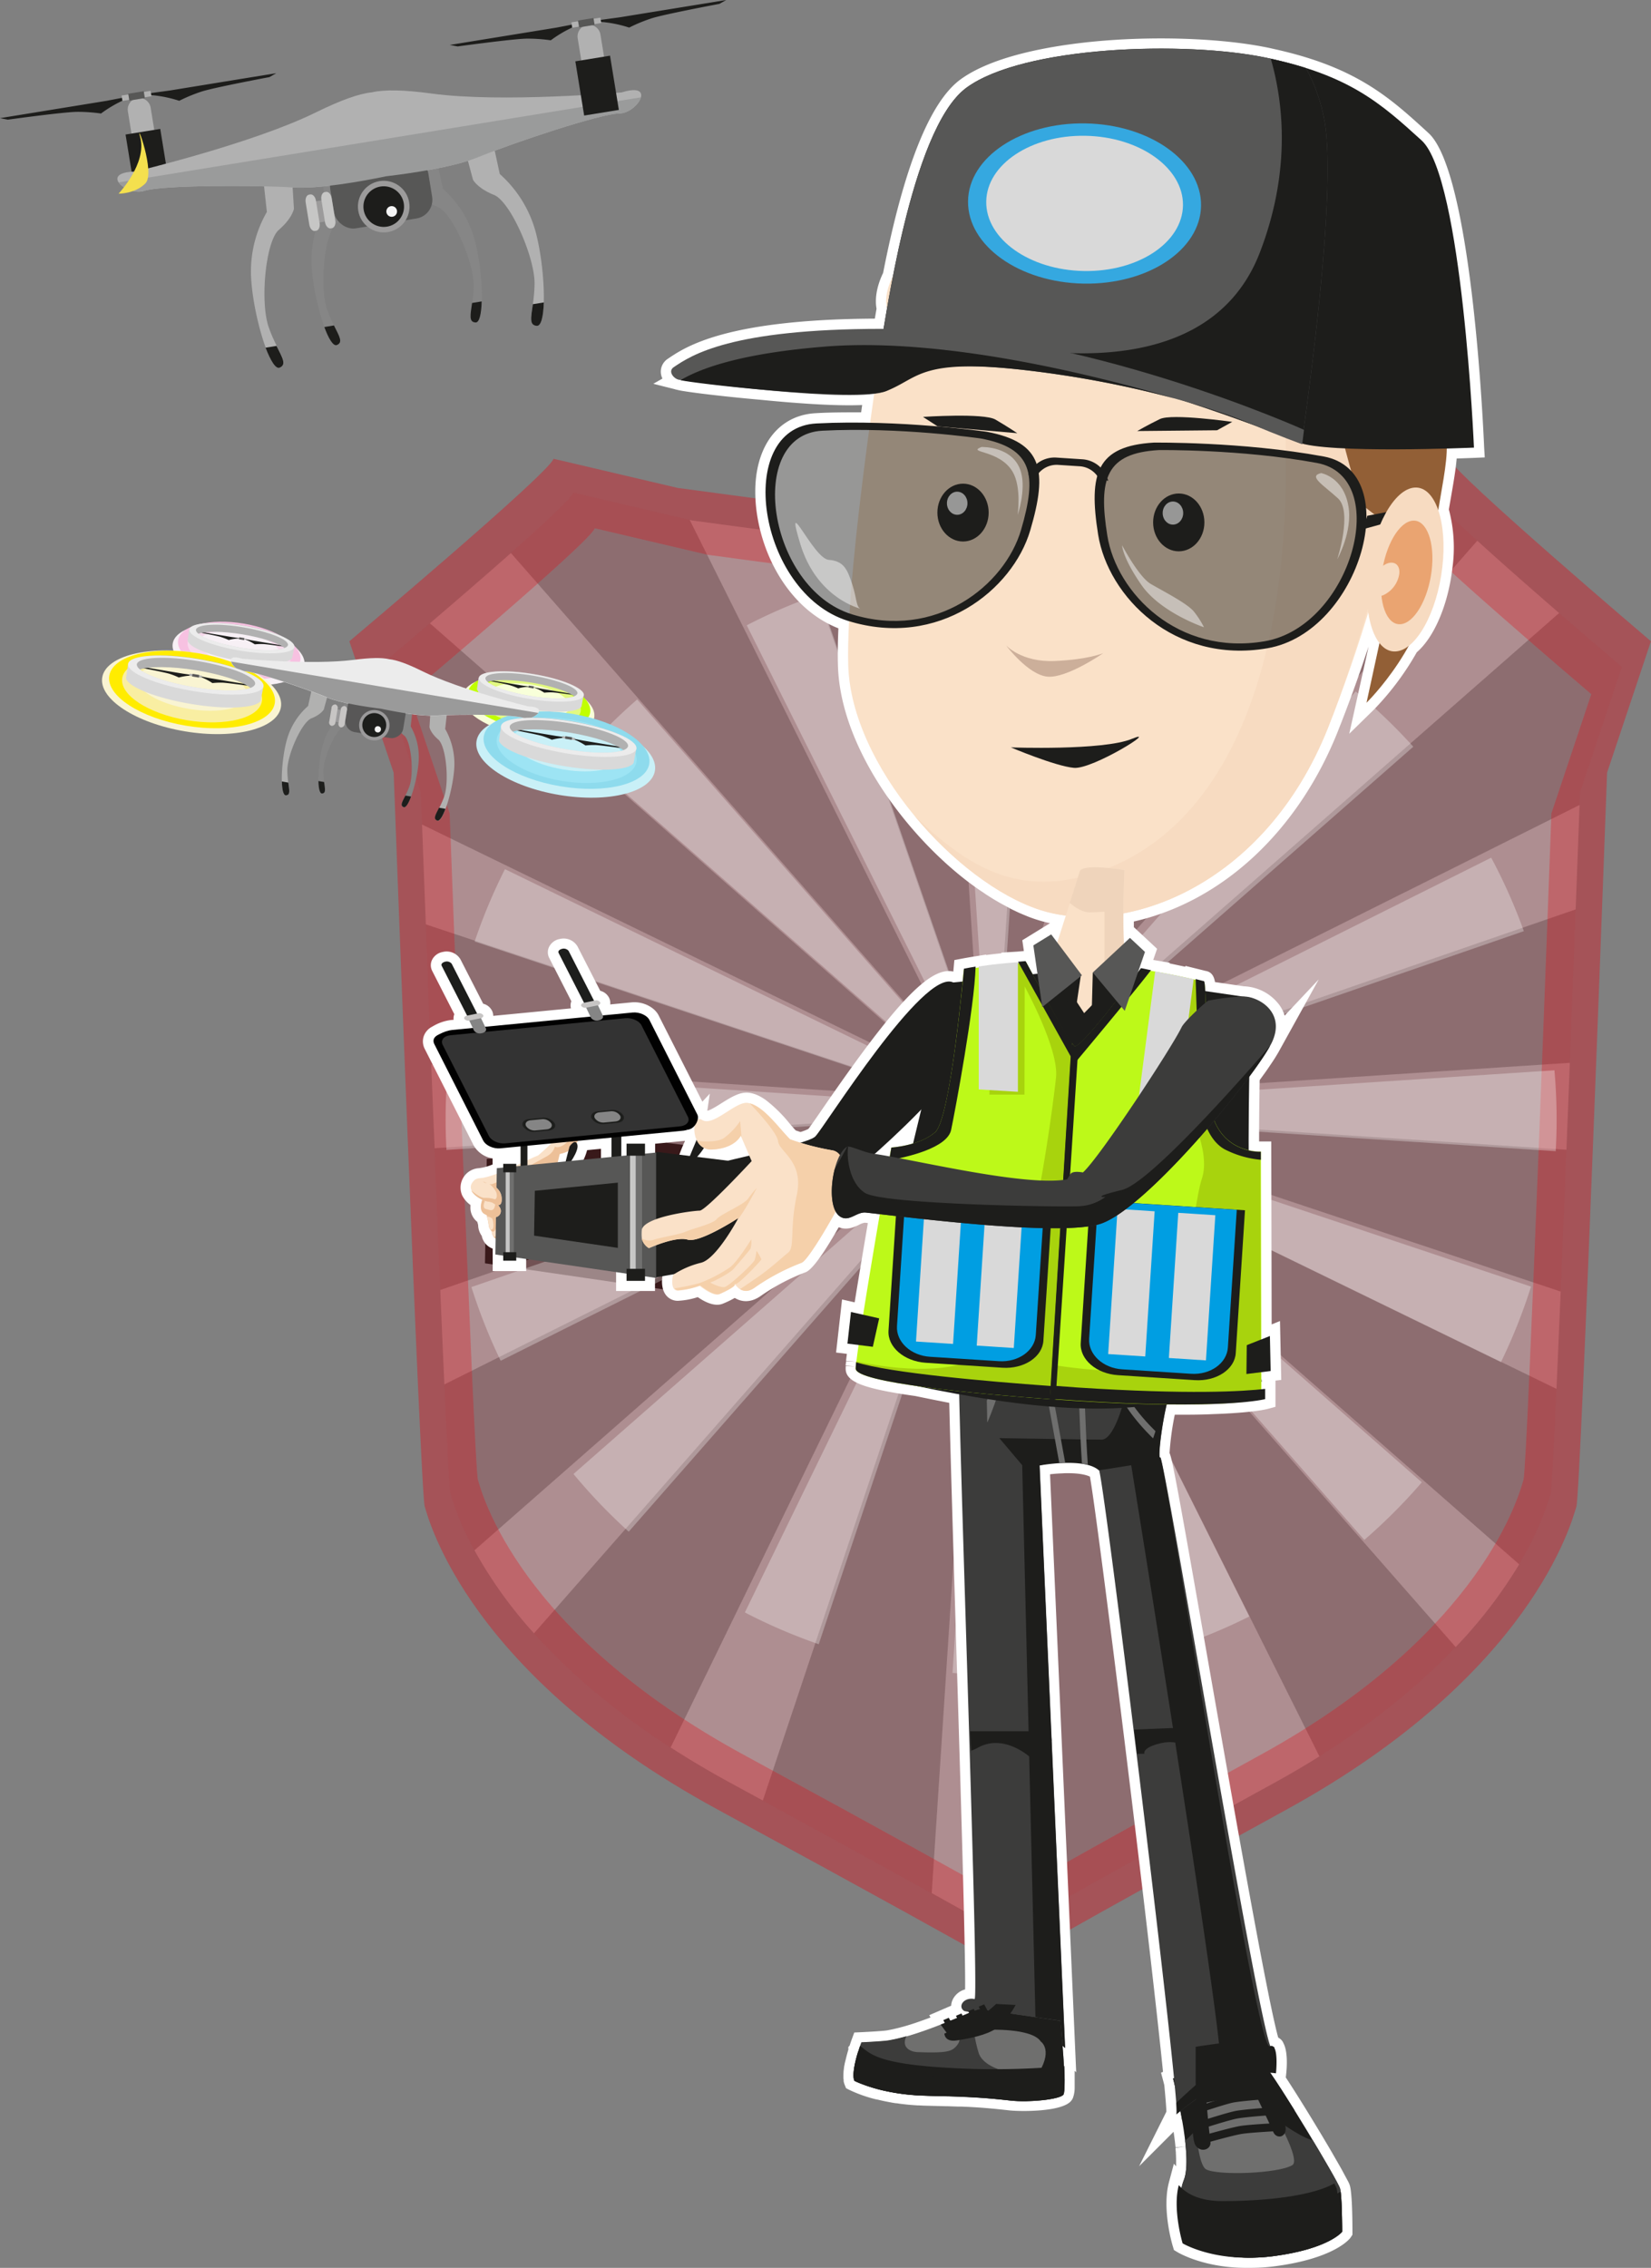 <?xml version="1.0" encoding="UTF-8"?> <svg xmlns="http://www.w3.org/2000/svg" id="Layer_1" data-name="Layer 1" viewBox="0 0 484.35 665.07"><rect x="0" y="0" width="484.35" height="665.07" fill="#808080" stroke="none"/><defs><style>.cls-1{fill:#b1b1b1;}.cls-2,.cls-55{fill:#1d1d1b;}.cls-3{fill:#868686;}.cls-4{fill:#575756;}.cls-5{fill:#9a9b9b;}.cls-6{fill:#9c9b9b;}.cls-7{fill:#f5f5f5;}.cls-8{fill:#c6c6c5;}.cls-9{fill:#f4e04e;}.cls-10{fill:none;stroke:#1d1d1b;stroke-miterlimit:10;stroke-width:6px;}.cls-11,.cls-16,.cls-56{fill:#fff;}.cls-11{opacity:0.3;}.cls-12{opacity:0.45;}.cls-13,.cls-14,.cls-15{fill:#e20613;}.cls-13{opacity:0.32;}.cls-14{opacity:0.82;}.cls-15{opacity:0;}.cls-17{fill:#f7f0f5;}.cls-18{fill:#f7c1e1;}.cls-19{fill:#f7daec;}.cls-20{fill:#f8ffd9;}.cls-21{fill:#c1ff00;}.cls-22{fill:#e2f980;}.cls-23{fill:#f9f4d2;}.cls-24{fill:#ffec00;}.cls-25{fill:#f9eea2;}.cls-26{fill:#c9f0f7;}.cls-27{fill:#8edbed;}.cls-28{fill:#9de4f4;}.cls-29{fill:#1d1e1c;}.cls-30{fill:#b1b1b0;}.cls-31{fill:#585757;}.cls-32{fill:#d9d9d9;}.cls-33{fill:#ececec;}.cls-34{fill:#858585;}.cls-35{fill:#9a9a9a;}.cls-36{fill:#9b9a9b;}.cls-37{fill:#f4f4f4;}.cls-38{fill:#c7c5c4;}.cls-39{fill:#3c3c3b;}.cls-40{fill:#6f6f6e;}.cls-41{fill:#489542;}.cls-42{fill:#fae1c8;}.cls-43{fill:#f7dbc1;}.cls-44{fill:#ccaf9a;}.cls-45{fill:#efd4bb;}.cls-46{fill:#bdf919;}.cls-47{fill:#a8d30d;}.cls-48{fill:#009ee2;}.cls-49{fill:#edc098;}.cls-50{fill:#e9cbaa;}.cls-51{fill:#f5d0aa;}.cls-52{fill:#010101;}.cls-53{fill:#333;}.cls-54{fill:#925f36;}.cls-55{opacity:0.46;}.cls-56{opacity:0.47;}.cls-57{fill:#eaa471;}.cls-58{fill:#35a8e0;}</style></defs><title>FC 271 DRONE SECURITY OPERATOR</title><path class="cls-1" d="M112.36,128a3.41,3.41,0,0,1-2.79,3.93h0a3.41,3.41,0,0,1-3.89-2.85l-2.21-13.57a3.41,3.41,0,0,1,2.79-3.93h0a3.41,3.41,0,0,1,3.89,2.85Z" transform="translate(-65.95 -82.82)"></path><rect class="cls-2" x="104.01" y="121.35" width="10.31" height="16.11" transform="translate(-85.31 -63.62) rotate(-9.24)"></rect><path class="cls-1" d="M143.32,136.57l0.92,8.41a34.92,34.92,0,0,0-4.65,18.65c0.4,10.82,5.5,28.27,8.46,27s-0.74-4.55-3.29-11.91-0.92-25.13,3-28.5,4.42-6.16,4.42-6.16l-0.54-8.86Z" transform="translate(-65.95 -82.82)"></path><path class="cls-3" d="M160.63,136.37l0.81,7.41a30.77,30.77,0,0,0-4.09,16.43c0.36,9.54,4.85,24.91,7.45,23.8s-0.65-4-2.9-10.49-0.81-22.14,2.68-25.11,3.89-5.43,3.89-5.43l-0.47-7.8Z" transform="translate(-65.95 -82.82)"></path><path class="cls-2" d="M164.79,184c1.85-.79.74-2.49-0.87-5.74l-2.82.46C162.37,182.2,163.74,184.45,164.79,184Z" transform="translate(-65.95 -82.82)"></path><path class="cls-2" d="M148,190.64c2.08-.89.87-2.78-0.92-6.38l-3.22.52C145.34,188.65,146.86,191.14,148,190.64Z" transform="translate(-65.95 -82.82)"></path><path class="cls-1" d="M210.78,125.6l1.79,8.26a34.92,34.92,0,0,1,10.31,16.21c3,10.39,3.74,28.56.54,28.3s-0.74-4.55-.65-12.34-7.08-24.13-11.92-26.06-6.14-4.44-6.14-4.44l-2.3-8.57Z" transform="translate(-65.95 -82.82)"></path><path class="cls-3" d="M194.3,130.89l1.58,7.28A30.76,30.76,0,0,1,205,152.46c2.68,9.16,3.3,25.16.47,24.94s-0.65-4-.57-10.87-6.24-21.26-10.5-23-5.41-3.92-5.41-3.92l-2-7.55Z" transform="translate(-65.95 -82.82)"></path><path class="cls-2" d="M205.44,177.39c-2-.16-1.49-2.13-1-5.72l2.82-.46C207.16,174.91,206.58,177.49,205.44,177.39Z" transform="translate(-65.95 -82.82)"></path><path class="cls-2" d="M223.42,178.38c-2.25-.18-1.7-2.36-1.15-6.35l3.22-.52C225.36,175.63,224.71,178.48,223.42,178.38Z" transform="translate(-65.95 -82.82)"></path><path class="cls-1" d="M248.34,109.92s-35.18,3.11-55.64.35c-8.2-1.11-13.85-1.23-17.6-.38-3.82.38-9.15,2.29-16.58,5.94-18.54,9.11-52.89,17.3-52.89,17.3-10.84.24-2.29,7.34,2.66,5.66s31.92-1.71,43.36-1c7.74,0.51,20.2-1.74,27.46-3.25,7.36-.87,19.89-2.68,27.07-5.61,10.61-4.34,36.2-12.85,41.43-12.83S258.7,106.71,248.34,109.92Z" transform="translate(-65.95 -82.82)"></path><rect class="cls-4" x="163.21" y="130.43" width="29.14" height="18.04" rx="5.55" ry="5.55" transform="translate(-86.03 -52.48) rotate(-9.24)"></rect><path class="cls-5" d="M100.77,136.31c1.17,1.74,4.87,3.37,7.53,2.47,4.95-1.67,31.92-1.71,43.36-1,7.74,0.51,20.2-1.74,27.46-3.25,7.36-.87,19.89-2.68,27.07-5.61,10.61-4.34,36.2-12.85,41.43-12.83,2.81,0,5.8-2.71,6.36-4.73Z" transform="translate(-65.95 -82.82)"></path><path class="cls-2" d="M97.19,112.39l-31.24,5.08,2.3,0.44s16.48-2.27,20.33-2.29a47.27,47.27,0,0,1,7,.49,36.53,36.53,0,0,1,6.67-3.93c3.23-1.34,2-1.14,2-1.14Z" transform="translate(-65.95 -82.82)"></path><path class="cls-2" d="M115.79,109.36L147,104.28l-2,1.15s-16.35,3.06-20,4.27a47.25,47.25,0,0,0-6.47,2.68,36.48,36.48,0,0,0-7.57-1.61c-3.49-.24-2.3-0.44-2.3-0.44Z" transform="translate(-65.95 -82.82)"></path><rect class="cls-1" x="101.68" y="110.15" width="8.62" height="1.6" transform="translate(-82.38 -64.37) rotate(-9.24)"></rect><rect class="cls-4" x="103.69" y="109.94" width="4.61" height="2.03" transform="translate(-82.38 -64.37) rotate(-9.24)"></rect><path class="cls-1" d="M244.32,106.55a3.41,3.41,0,0,1-2.79,3.93h0a3.41,3.41,0,0,1-3.89-2.85l-2.21-13.57a3.41,3.41,0,0,1,2.79-3.93h0A3.41,3.41,0,0,1,242.11,93Z" transform="translate(-65.95 -82.82)"></path><rect class="cls-2" x="235.96" y="99.89" width="10.31" height="16.11" transform="translate(-80.15 -42.72) rotate(-9.24)"></rect><path class="cls-2" d="M229.14,90.93L197.9,96l2.3,0.44s16.48-2.27,20.33-2.29a47.21,47.21,0,0,1,7,.49,36.42,36.42,0,0,1,6.67-3.93c3.23-1.34,2-1.14,2-1.14Z" transform="translate(-65.95 -82.82)"></path><path class="cls-2" d="M247.74,87.9L279,82.82l-2,1.14s-16.35,3.06-20,4.27a47.24,47.24,0,0,0-6.47,2.68,36.46,36.46,0,0,0-7.57-1.61c-3.49-.24-2.3-0.44-2.3-0.44Z" transform="translate(-65.95 -82.82)"></path><rect class="cls-1" x="233.64" y="88.69" width="8.62" height="1.6" transform="translate(-77.23 -43.47) rotate(-9.24)"></rect><rect class="cls-4" x="235.64" y="88.48" width="4.61" height="2.03" transform="translate(-77.23 -43.47) rotate(-9.24)"></rect><circle class="cls-6" cx="178.51" cy="143.42" r="7.57" transform="translate(-86.65 -52.31) rotate(-9.24)"></circle><circle class="cls-2" cx="178.51" cy="143.42" r="5.96" transform="translate(-86.65 -52.31) rotate(-9.24)"></circle><circle class="cls-7" cx="180.86" cy="144.83" r="1.57" transform="translate(-86.86 -51.9) rotate(-9.24)"></circle><path class="cls-6" d="M162.89,145.44c0.18,1.13-.26,2.14-1,2.26l-2.46.4c-0.73.12-1.48-.7-1.66-1.83l-0.35-2.13c-0.18-1.13.26-2.14,1-2.26l2.46-.4c0.73-.12,1.48.7,1.66,1.83Z" transform="translate(-65.95 -82.82)"></path><path class="cls-8" d="M159.71,148.23c0.18,1.13-.26,2.14-1,2.26l-0.36.06c-0.73.12-1.48-.7-1.66-1.83l-1.07-6.56c-0.18-1.13.26-2.14,1-2.26l0.36-.06c0.73-.12,1.48.7,1.66,1.83Z" transform="translate(-65.95 -82.82)"></path><path class="cls-8" d="M164.32,147.48c0.18,1.13-.26,2.14-1,2.26l-0.36.06c-0.73.12-1.48-.7-1.66-1.83l-1.07-6.56c-0.18-1.13.26-2.14,1-2.26l0.36-.06c0.73-.12,1.48.7,1.66,1.83Z" transform="translate(-65.95 -82.82)"></path><path class="cls-9" d="M107.09,123.11c-1.54-5.83,4.59,10.42,1.5,13.51s-7.86,3-7.86,3S109.12,130.79,107.09,123.11Z" transform="translate(-65.95 -82.82)"></path><polygon class="cls-4" points="145.75 342.58 145.32 367.89 192.61 374.79 192.61 337.98 145.75 342.58"></polygon><polygon class="cls-10" points="145.75 342.58 145.32 367.89 192.61 374.79 192.61 337.98 145.75 342.58"></polygon><polygon class="cls-2" points="156.9 349.21 156.68 362.36 181.25 365.95 181.25 346.82 156.9 349.21"></polygon><polygon class="cls-10" points="156.9 349.21 156.68 362.36 181.25 365.95 181.25 346.82 156.9 349.21"></polygon><polygon class="cls-2" points="192.48 337.78 192.48 374.59 218.45 369.99 218.45 341 192.48 337.78"></polygon><polygon class="cls-10" points="192.48 337.78 192.48 374.59 218.45 369.99 218.45 341 192.48 337.78"></polygon><path class="cls-11" d="M526.49,394.5l-158.69,10.4L528.2,349.51c0.53-14.22.94-25.22,1.14-30.62l-163,81.4,157-137.69c-7.8-6.77-16.75-14.61-24-21.21L362.66,397.26l78.2-160.66-31,4.37L358.41,395l9.72-148.35-7.73,1-16.6-2.22,9.83,150L299.81,239.58,269,235.46l-0.71-.17L349,396.89,215.83,245c-7.67,6.8-16.48,14.38-23.76,20.61L346,400.62l-156.24-76c0.26,6.84.64,17,1.11,29.27l152.88,51-151.29-9.91c0.31,8.06.64,16.32,1,24.57l150.81-9.88L195.11,461.12c0.42,10.07.83,19.48,1.2,27.7l149.32-74.59L205.14,537.46a129.9,129.9,0,0,0,17.47,24.34L349.36,417.28l-86.66,178c5.39,3.48,11.21,6.95,17.52,10.38l9.52,5.18L353.6,419.53,339.29,638c8.51,4.72,14.25,7.94,18,10.06v3.61s0.83-.5,3.13-1.83c2.32,1.33,3.16,1.83,3.16,1.83v-3.66c2.32-1.33,5.42-3.1,9.47-5.38L358.38,419,425.52,613.5l14.17-7.79q7.07-3.88,13.33-7.82L363,417.64l130,148.19a138.24,138.24,0,0,0,18.63-24.25L366,413.92l156.57,76.2c0.38-8.41.79-18.1,1.23-28.54L368.27,409.67,525.49,420C525.83,411.42,526.16,402.85,526.49,394.5ZM356.34,407.33l0,0.12-0.09.09-0.12,0h-0.13l-0.12,0-0.09-.09-0.05-.12V407.2l0-.12,0.09-.09,0.12-.05h0.13l0.12,0,0.09,0.09,0.05,0.12v0.13Z" transform="translate(-65.95 -82.82)"></path><g class="cls-12"><path class="cls-13" d="M485.19,227.28l-31.81,7.56-50,7L360.4,247.7,269,235.46l-34.83-8.18c-1.24,4.09-57.22,51.14-57.22,51.14l12.44,36.82s7.46,201.49,8.71,205.58,12.44,47,82.1,84.89c46.18,25.09,67.75,37.14,77.06,42.41v3.61s0.83-.5,3.13-1.83c2.32,1.33,3.16,1.83,3.16,1.83v-3.66c9.24-5.3,30.58-17.35,76.12-42.37,68.88-37.84,79.95-80.8,81.18-84.89s8.61-205.58,8.61-205.58l12.3-36.82S486.42,231.37,485.19,227.28Z" transform="translate(-65.95 -82.82)"></path><path class="cls-14" d="M491.08,217.36l-36,8.56-94.58,12.81L264.8,225.92l-36.46-8.56c-1.3,4.28-59.9,53.53-59.9,53.53l13,38.54s7.81,210.91,9.11,215.19,13,49.25,85.94,88.86c48.34,26.26,70.92,38.87,80.66,44.39v3.78s0.87-.53,3.27-1.92c2.43,1.39,3.31,1.92,3.31,1.92v-3.83c9.67-5.54,32-18.16,79.68-44.35,72.1-39.61,83.69-84.58,85-88.86s9-215.19,9-215.19l12.87-38.54S492.36,221.64,491.08,217.36Zm30,104s-7,191.51-8.18,195.4-11.69,44.72-77.16,80.69c-43.29,23.78-63.57,35.24-72.35,40.27v3.47s-0.8-.48-3-1.74c-2.18,1.26-3,1.74-3,1.74v-3.44c-8.84-5-29.35-16.47-73.24-40.31-66.21-36-76.85-76.8-78-80.69s-8.28-195.4-8.28-195.4l-11.82-35s53.21-44.72,54.39-48.61l33.11,7.78,86.86,11.63,85.88-11.63L479,237.78c1.17,3.89,53.78,48.61,53.78,48.61Z" transform="translate(-65.95 -82.82)"></path></g><path class="cls-11" d="M513,355.89a162,162,0,0,0-9.58-21.55L364.1,404,480.57,301.8a164,164,0,0,0-16.9-16.2L361.64,402,429,263.55a161.84,161.84,0,0,0-21.68-8.37L358.84,400.46l10-152.11c-3-.17-6.08-0.26-9.15-0.26-4.7,0-9.34.21-13.94,0.6l10,152.09-49.6-143.67a162.05,162.05,0,0,0-21.13,9.08l67.7,135.52L252.87,287.95a164,164,0,0,0-16.24,16.23l114,100L214.09,337.71a162,162,0,0,0-8.89,21.22l143.95,48L197.29,397c-0.4,4.63-.61,9.31-0.61,14q0,4.56.25,9.05l152.54-10L204.25,460.26a161.84,161.84,0,0,0,8.58,21.62L350.4,413.16,234.19,515.08A163.94,163.94,0,0,0,250.4,532L352.86,415.17,284.47,555.68A162,162,0,0,0,306.14,565l49.52-148.38L345.39,573.41c4.7,0.41,9.46.63,14.26,0.63,3.18,0,6.34-.1,9.48-0.28L358.82,416.33l51.65,149.61a162,162,0,0,0,22-9.08L361.85,415.41l104.35,119a164.07,164.07,0,0,0,16.87-16.89L363.85,412.95l142.43,69.32a161.82,161.82,0,0,0,8.82-22.14l-149.76-50,157,10.29c0.18-3.1.27-6.22,0.27-9.37,0-4.84-.22-9.63-0.64-14.36L365,407ZM357.46,408.6l0,0.08-0.06.06-0.08,0h-0.09l-0.08,0-0.06-.06,0-.08v-0.09l0-.08,0.06-.06,0.08,0h0.09l0.08,0,0.06,0.06,0,0.08v0.08Z" transform="translate(-65.95 -82.82)"></path><path class="cls-15" d="M491.08,217.36l-36,8.56-94.58,12.81L264.8,225.92l-36.46-8.56c-1.3,4.28-59.9,53.53-59.9,53.53l13,38.54s7.81,210.91,9.11,215.19,13,49.25,85.94,88.86c48.34,26.26,70.92,38.87,80.66,44.39v3.78s0.87-.53,3.27-1.92c2.43,1.39,3.31,1.92,3.31,1.92v-3.83c9.67-5.54,32-18.16,79.68-44.35,72.1-39.61,83.69-84.58,85-88.86s9-215.19,9-215.19l12.87-38.54S492.36,221.64,491.08,217.36Zm30,104s-7,191.51-8.18,195.4-11.69,44.72-77.16,80.69c-43.29,23.78-63.57,35.24-72.35,40.27v3.47s-0.8-.48-3-1.74c-2.18,1.26-3,1.74-3,1.74v-3.44c-8.84-5-29.35-16.47-73.24-40.31-66.21-36-76.85-76.8-78-80.69s-8.28-195.4-8.28-195.4l-11.82-35s53.21-44.72,54.39-48.61l33.11,7.78,86.86,11.63,85.88-11.63L479,237.78c1.17,3.89,53.78,48.61,53.78,48.61Z" transform="translate(-65.95 -82.82)"></path><path class="cls-16" d="M501.35,214c-0.35-8.23-3.81-80.75-16.32-92.16C474,111.73,464.44,103,441.66,97.64l-0.45-.11c-1-.22-1.93-0.44-2.94-0.66-12.52-2.64-30.82-3.48-47.76-2.18-11.36.87-32,3.52-42.84,11.47-8.93,6.57-16.55,25.65-22.64,56.69-2.45,5.09-2.26,8.78-1.93,10.5-0.18,1-.34,2-0.5,2.91-43.73.22-55.59,8.29-60.7,11.76a4.49,4.49,0,0,0-2,4.69,4.9,4.9,0,0,0,.39,1.13l-2.69,1.53,6.29,1.59a5.26,5.26,0,0,0,.68.17l0.28,0.07c2.1,0.53,12.6,1.84,24.29,2.87,13.2,1.3,23.17,1.81,29.74,1.53l-0.3,2.14c-4.67,0-9.13,0-13.28.25-9.57.49-16.12,7.45-17.52,18.61-1,8.27.93,18.17,5.25,26.48,4.52,8.7,11.18,15,18.88,18-0.18,4.16-.23,7.79-0.14,10.82,0.67,24.38,20.44,50.15,38.53,63.77l0,0c0.8,0.6,1.6,1.18,2.38,1.73l0.2,0.14c0.76,0.53,1.52,1,2.27,1.54l0.32,0.2c0.72,0.47,1.44.92,2.16,1.36l0.5,0.29c0.66,0.39,1.32.78,2,1.14l0.42,0.22,0.23,0.12c0.61,0.33,1.21.65,1.82,1l0.6,0.29,0.63,0.3c0.41,0.2.83,0.4,1.24,0.58l0.82,0.35,0.77,0.32,0.87,0.36c0.81,0.32,1.64.61,2.45,0.87,1.27,0.41,2.59.77,4,1.08l-8.12,5,0.46,3.16-1,.09-0.91.08-4.75.29,0.1,0.19q-2.29.23-4.52,0.52v-0.13l-3.59.58c-1.17.19-2.33,0.39-3.5,0.61l-2.22.42L345.69,367l-0.07.74c-6.83-1.58-16.93,9.11-38.2,40-1.85,2.69-3.76,5.46-4.34,6.16a14.56,14.56,0,0,1-2.3.89l-1.39-.46c-0.63-.67-1.32-1.46-2-2.28a41,41,0,0,0-6.92-6.74l-0.28-.19-0.46-.29c-0.25-.15-0.5-0.3-0.74-0.43a9.5,9.5,0,0,0-3.34-1.12c-2.64-.32-5.22,1.31-7.94,3-1.19.76-3.36,2.14-4.26,2.27v0l0.73-5L272,405.9l-12.83-25.31c-1.27-2.49-4.66-4.13-7.89-3.82l-6.31.61a3.5,3.5,0,0,0-.36-2,4,4,0,0,0-2.57-2l-6.66-13a4.71,4.71,0,0,0-5.21-2.19,4.32,4.32,0,0,0-3.12,2.28,3.6,3.6,0,0,0,0,3.23l6.51,12.74a3.45,3.45,0,0,0-.11,2.09l-22.8,2.2a3.49,3.49,0,0,0-.38-1.56,4,4,0,0,0-2.57-2l-6.66-13a4.71,4.71,0,0,0-5.2-2.18,4.33,4.33,0,0,0-3.12,2.28,3.6,3.6,0,0,0,0,3.23l6.51,12.74a3.46,3.46,0,0,0-.2,1.64l-0.86.08a13.67,13.67,0,0,0-5.34,1.89,5.08,5.08,0,0,0-2.56,2.83,4.79,4.79,0,0,0,.3,3.77l14.37,28.33a7.81,7.81,0,0,0,5.52,3.76v1.77a15.2,15.2,0,0,1-4,1.09,5.7,5.7,0,0,0-4.87,8.09,8,8,0,0,0,2.37,2.7c0,0.15,0,.3,0,0.44a5.31,5.31,0,0,0,2,4.5c0.1,0.32.2,0.68,0.26,0.94a5.62,5.62,0,0,0,1.06,3.18,5,5,0,0,0,3.15,3.72l0.06,0v6.61h9.82V447h-0.72V433.81c10.6-1.93,10.9-2.44,11.63-3.66l0.71-1.23-0.27-.82V428c0-.13,0-0.28.07-0.44l1.83,0.63,1.31-1.7a16.57,16.57,0,0,0,3.32-6.38l4.06-.39v7.45h5.44v24.71h-1v9.53h11.41v-9.53h-1v-0.15l0.4-.18c3.22-1.46,7.81-2.78,9.26-2.34,1.66,0.5,4,0,6.43-.87a6.16,6.16,0,0,1-2.34,1.82,29.17,29.17,0,0,0-9.21,4l-0.94.66L260.48,456c-0.3,1.29-.81,4.53.86,6.64a4.35,4.35,0,0,0,3.48,1.65,22.31,22.31,0,0,0,5.83-1.08c2.07,1.44,5,2.89,7.35,1.93a28.48,28.48,0,0,0,3.5-1.69,5.45,5.45,0,0,0,.54.29c1.32,0.67,4,1.43,7.38-1.08A60.18,60.18,0,0,1,302.07,456c0.76-.25,2.95-1,9.93-13.29,2.48,1,4.72-.11,6-0.73a4.85,4.85,0,0,1,1.67-.59l0.88,0.1c-1.54,9.08-2.84,16.87-3.87,23.25l-3.7-.84-1.75,15.56,3.17,0.39c-0.09.7-.17,1.34-0.24,1.91v0.12l3,0.31-3-.19c0,0.36-.08.7-0.11,1l0,0.32,3,0.24-3-.12c0,0.17,0,.33,0,0.47-0.26,4.06,4.71,6.08,20.45,8.31,3.5,0.73,6.77,1.38,9.93,2,0.42,17.24,1.2,42.66,2,69.49,1.26,41,2.8,91.17,2.65,102.53a5.6,5.6,0,0,0-3.74,3.21,4.68,4.68,0,0,0-.35,1.56l-6.43,2.77,0.37,0.69c-3,1.11-5.53,2-7.85,2.64l-1.22.33-0.25.06-0.84.21-1.54.34-1,.19c-1.12.19-5.29,0.43-7.66,0.54l-2,.09-0.69,1.86s-0.15.41-.38,1.07l-0.31.94-0.36.36v0.8l-0.23.79-0.23.83c-0.09.36-.18,0.72-0.26,1.06L313.75,688c0,0.2-.07.4-0.11,0.6l-0.11.69c0,0.3-.07.59-0.1,0.87l-0.05.88c0,0.17,0,.34,0,0.56l0,0.48c0,0.21,0,.42.06,0.6s0,0.18,0,.24l0,0.2a6,6,0,0,0,.31,1.09l0.41,1,1,0.51a40.11,40.11,0,0,0,7.91,2.78h0l0.14,0,0.36,0.09h0c1.17,0.28,2.4.54,3.67,0.77L328,699.5l0.73,0.11,0.23,0,1,0.15,0.9,0.11L332,700l0.87,0.08,1.46,0.11,0.76,0.05c0.76,0,1.53.08,2.33,0.09l6.18,0.16H344l2.86,0.1,1.07,0c5.61,0.23,9,.55,14.16,1.12,3.09,0.34,15.48.52,18.14-2.84a3.48,3.48,0,0,0,.51-0.89,8.77,8.77,0,0,0,.48-3V695q0-.74,0-1.63v-0.88c0-.76,0-1.57,0-2.38l0.45,0.41L374,515.17c0.57-.07,1.22-0.14,1.91-0.19l1-.06c0.52,0,1.07-.06,1.63-0.07l0.75,0h0.06c3.62,0,5.46.58,6.35,1,2.31,12.71,17.23,132.74,21.44,174.55l-0.58.25,0.66,2.49s0.12,0.44.3,1.18c0.49,5.1.59,7.06,0.61,7.77l-8,16,10.11-10.11c0.16,1.06.3,2.09,0.41,3q0.09,0.79.16,1.56l3-.27-3,.43c0,0.45.07,0.9,0.1,1.35v0.23c0.06,1,.08,1.88.07,2.71v0.25c0,0.3,0,.59,0,0.86l-0.65-.75-1.46,5.49c-2.08,7.86,1,18.28,1.15,18.72l0.33,1.11,1,0.6c0.32,0.19,8,4.77,20.86,4.62h0.56a56.09,56.09,0,0,0,7.43-.5c16.85-2.27,21.42-7.67,21.89-8.28l0.62-.92v-1c0-4.08-.11-11.24-0.75-13.42a5.6,5.6,0,0,0-.23-0.63l-0.07-.16-0.17-.35-2-3.71c-0.44-.79-0.94-1.66-1.51-2.64L456.67,714l-0.06-.11c-3.8-6.49-8.31-13.86-11.75-19.22l-0.77-1.2-0.93-1.42,0.1-.88c0.27-2.43.49-6.72-.78-9.15a3.14,3.14,0,0,0-1.37-1.56l-0.18-.12C437.69,668.75,427.74,612,420.37,570c-8.95-51-10.47-59.12-11.31-61.07a81,81,0,0,1,1.53-11.23c4,0,7.65,0,11-.17,11.68-.37,15.88-1.43,16.32-1.55l2.22-.6v-7.68l1.7-.21-0.37-17.27-2.45,1-0.11-50.65,0-3h-3.57c0-5.85.06-11.89,0.17-18l1.76-2.44,0.65-.93,1.51-2.24,0.51-.79,0.38-.62,0.42-.69,0.33-.57,11.76-21.24-10,10.61a10.88,10.88,0,0,0-1.36-2.86,13.62,13.62,0,0,0-10.58-5.74h0l-8.49-1.24c-0.27-1.63-.95-3-2.79-3.28l-0.91-.23-5-1.24v0.26q-2.33-.5-4.69-1l0.14-.18-4.87-.82,1.13-3.27-6.82-6.35q0-.8,0-1.65c26-5.87,48.23-26.55,59.87-55.81,0.33-.84.66-1.69,1-2.54,2.83-7.26,5.5-14.72,8-22.29L461.78,298l7.15-7a82.08,82.08,0,0,0,12.66-16.9c5.13-4.42,9.2-14,10.44-24.62A43.59,43.59,0,0,0,491,232.23q0.32-1.91.64-3.72c0.72-4.17,1.37-7.89,1.65-11.23,3.23-.1,5.24-0.19,5.24-0.19l3-.13ZM266.93,417.37a45.56,45.56,0,0,0-2.07,5.2l-0.53,2.28,3.14,1.61,1.18,8.61a46.86,46.86,0,0,0-11.5,2.56V424.74h1v-6.51l8.65-.84h0.11Zm50.21,64.86h0Zm-0.41,206.05h0Zm124.9,6.93h0Z" transform="translate(-65.95 -82.82)"></path><ellipse class="cls-17" cx="135.92" cy="274.73" rx="8.57" ry="19.58" transform="translate(-223.38 280.75) rotate(-80.52)"></ellipse><ellipse class="cls-18" cx="136.12" cy="273.51" rx="7.95" ry="18.17" transform="translate(-222.01 279.93) rotate(-80.52)"></ellipse><ellipse class="cls-19" cx="136.12" cy="273.51" rx="6.71" ry="15.33" transform="translate(-222.01 279.93) rotate(-80.52)"></ellipse><ellipse class="cls-17" cx="136.21" cy="273" rx="4.75" ry="12.03" transform="translate(-221.43 279.59) rotate(-80.53)"></ellipse><ellipse class="cls-20" cx="220.97" cy="290.06" rx="8.57" ry="19.58" transform="translate(-167.45 377.44) rotate(-80.53)"></ellipse><ellipse class="cls-21" cx="221.17" cy="288.84" rx="7.95" ry="18.17" transform="translate(-166.08 376.62) rotate(-80.53)"></ellipse><ellipse class="cls-22" cx="221.17" cy="288.84" rx="6.71" ry="15.33" transform="translate(-166.08 376.62) rotate(-80.52)"></ellipse><ellipse class="cls-20" cx="221.26" cy="288.33" rx="4.75" ry="12.03" transform="translate(-165.51 376.28) rotate(-80.53)"></ellipse><ellipse class="cls-23" cx="122.15" cy="285.87" rx="11.62" ry="26.57" transform="translate(-245.87 276.47) rotate(-80.53)"></ellipse><ellipse class="cls-24" cx="122.29" cy="285.04" rx="10.77" ry="24.61" transform="translate(-244.94 275.92) rotate(-80.53)"></ellipse><ellipse class="cls-25" cx="122.29" cy="285.04" rx="9.09" ry="20.77" transform="translate(-244.94 275.92) rotate(-80.52)"></ellipse><ellipse class="cls-23" cx="122.41" cy="284.35" rx="6.43" ry="16.3" transform="translate(-244.16 275.45) rotate(-80.52)"></ellipse><ellipse class="cls-26" cx="231.89" cy="304.47" rx="11.61" ry="26.53" transform="translate(-172.54 400.25) rotate(-80.52)"></ellipse><ellipse class="cls-27" cx="232.16" cy="302.81" rx="10.77" ry="24.61" transform="translate(-170.68 399.14) rotate(-80.53)"></ellipse><ellipse class="cls-28" cx="232.16" cy="302.81" rx="9.09" ry="20.77" transform="translate(-170.68 399.14) rotate(-80.52)"></ellipse><ellipse class="cls-26" cx="232.28" cy="302.12" rx="6.43" ry="16.3" transform="translate(-169.9 398.67) rotate(-80.52)"></ellipse><path class="cls-29" d="M133.93,269.64L123.5,267.9l0.69,0.35s5.46,1,6.69,1.42a17.61,17.61,0,0,1,2.17.84,13.15,13.15,0,0,1,2.51-.42c1.16,0,.77-0.11.77-0.11Z" transform="translate(-65.95 -82.82)"></path><path class="cls-29" d="M140.14,270.67l10.43,1.74-0.77.11s-5.5-.8-6.78-0.83a17.61,17.61,0,0,0-2.32.09,13.12,13.12,0,0,0-2.24-1.21c-1.08-.42-0.69-0.36-0.69-0.36Z" transform="translate(-65.95 -82.82)"></path><rect class="cls-30" x="136.63" y="268.69" width="0.47" height="2.88" transform="matrix(0.16, -0.99, 0.99, 0.16, -218.05, 277.85)"></rect><rect class="cls-31" x="136.57" y="269.36" width="0.6" height="1.54" transform="translate(-218.05 277.86) rotate(-80.53)"></rect><path class="cls-1" d="M137.51,266.3c-7.81-1.3-14.37-1-14.66.75-0.08.5,0.38,1.07,1.27,1.64,2.08-.81,7.16-0.8,13,0.17s10.61,2.6,12.31,4c1-.26,1.65-0.64,1.74-1.14C151.42,270,145.32,267.6,137.51,266.3Z" transform="translate(-65.95 -82.82)"></path><path class="cls-32" d="M150.34,272.16c-0.64,1.49-6.72,1.75-13.91.55s-12.85-3.42-13-5l-2-.33L121,270.73c0.5,2,6.82,4.49,14.79,5.82s14.76,1,15.87-.7l0.65-3.35Z" transform="translate(-65.95 -82.82)"></path><path class="cls-33" d="M137.5,266.34c-8.51-1.42-15.69-.94-16,1.06s6.29,4.79,14.81,6.21,15.69,0.94,16-1.06S146,267.76,137.5,266.34Zm-1.06,6.38c-7.43-1.24-13.24-3.57-13-5.21s6.52-2,14-.71,13.24,3.57,13,5.21S143.87,274,136.44,272.71Z" transform="translate(-65.95 -82.82)"></path><path class="cls-29" d="M218.85,283.81l-10.43-1.74,0.69,0.36s5.46,1,6.69,1.42a17.56,17.56,0,0,1,2.17.84,13.11,13.11,0,0,1,2.51-.42c1.16,0,.77-0.11.77-0.11Z" transform="translate(-65.95 -82.82)"></path><path class="cls-29" d="M225.06,284.85l10.43,1.74-0.77.11s-5.5-.8-6.78-0.83a17.58,17.58,0,0,0-2.32.09,13.12,13.12,0,0,0-2.24-1.21c-1.08-.42-0.69-0.36-0.69-0.36Z" transform="translate(-65.95 -82.82)"></path><rect class="cls-30" x="221.55" y="282.86" width="0.47" height="2.88" transform="matrix(0.16, -0.99, 0.99, 0.16, -161.1, 373.42)"></rect><rect class="cls-31" x="221.49" y="283.53" width="0.6" height="1.54" transform="translate(-161.08 373.46) rotate(-80.53)"></rect><path class="cls-1" d="M222.43,280.47c-7.81-1.3-14.37-1-14.66.75-0.08.5,0.38,1.06,1.27,1.64,2.08-.81,7.16-0.8,13,0.17s10.61,2.6,12.31,4c1-.26,1.65-0.64,1.74-1.14C236.34,284.22,230.24,281.77,222.43,280.47Z" transform="translate(-65.95 -82.82)"></path><path class="cls-32" d="M235.26,286.33c-0.64,1.49-6.72,1.75-13.91.55s-12.85-3.42-13-5l-2-.33-0.48,3.38c0.5,2,6.82,4.49,14.79,5.82s14.76,1,15.87-.7l0.65-3.35Z" transform="translate(-65.95 -82.82)"></path><path class="cls-33" d="M222.42,280.51c-8.51-1.42-15.69-.94-16,1.06s6.29,4.79,14.81,6.21,15.69,0.94,16-1.06S230.94,281.93,222.42,280.51Zm-1.06,6.38c-7.43-1.24-13.24-3.57-13-5.21s6.52-2,14-.71,13.24,3.57,13,5.21S228.79,288.13,221.36,286.89Z" transform="translate(-65.95 -82.82)"></path><path class="cls-30" d="M157.41,285l-1.08,4.86a20.56,20.56,0,0,0-6.11,9.52c-1.82,6.11-2.27,16.81-.39,16.67s0.45-2.68.41-7.26,4.23-14.19,7.08-15.32,3.63-2.6,3.63-2.6l1.37-5Z" transform="translate(-65.95 -82.82)"></path><path class="cls-34" d="M167.11,288.17l-0.95,4.28a18.11,18.11,0,0,0-5.39,8.39c-1.6,5.39-2,14.81-.34,14.68s0.39-2.36.36-6.4,3.73-12.5,6.24-13.49a6.12,6.12,0,0,0,3.2-2.29l1.21-4.44Z" transform="translate(-65.95 -82.82)"></path><path class="cls-29" d="M160.43,315.52c1.18-.09.88-1.25,0.6-3.37l-1.66-.28C159.42,314.06,159.76,315.57,160.43,315.52Z" transform="translate(-65.95 -82.82)"></path><path class="cls-29" d="M149.84,316.06c1.33-.1,1-1.39.69-3.74l-1.89-.32C148.7,314.44,149.08,316.12,149.84,316.06Z" transform="translate(-65.95 -82.82)"></path><path class="cls-30" d="M197.11,291.64l-0.56,4.95a20.57,20.57,0,0,1,2.69,11c-0.26,6.37-3.31,16.64-5,15.89s0.45-2.68,2-7,0.61-14.8-1.72-16.79-2.58-3.64-2.58-3.64l0.34-5.21Z" transform="translate(-65.95 -82.82)"></path><path class="cls-34" d="M186.92,291.48l-0.49,4.36a18.11,18.11,0,0,1,2.37,9.68c-0.23,5.61-2.91,14.66-4.45,14s0.39-2.36,1.73-6.17,0.53-13-1.52-14.79a6.12,6.12,0,0,1-2.28-3.21l0.3-4.59Z" transform="translate(-65.95 -82.82)"></path><path class="cls-29" d="M184.35,319.51c-1.09-.47-0.43-1.47.53-3.38l1.66,0.28C185.78,318.46,185,319.78,184.35,319.51Z" transform="translate(-65.95 -82.82)"></path><path class="cls-29" d="M194.19,323.46c-1.22-.53-0.5-1.64.56-3.76l1.89,0.32C195.79,322.3,194.89,323.76,194.19,323.46Z" transform="translate(-65.95 -82.82)"></path><path class="cls-33" d="M221,290s-20.21-4.91-31.1-10.32c-4.36-2.16-7.49-3.3-9.75-3.54-2.21-.51-5.54-0.45-10.37.18C157.75,277.89,137,276,137,276c-6.09-1.91-2.66,3.66.41,3.66s18.13,5.08,24.36,7.66c4.22,1.74,11.59,2.84,15.93,3.37,4.27,0.91,11.6,2.26,16.16,2,6.74-.41,22.62-0.33,25.53.67S227.41,290.16,221,290Z" transform="translate(-65.95 -82.82)"></path><rect class="cls-31" x="170.78" y="284.55" width="10.62" height="17.16" rx="3.27" ry="3.27" transform="translate(-207.98 335.74) rotate(-80.52)"></rect><path class="cls-35" d="M133.73,276.83a4.46,4.46,0,0,0,3.73,2.8c3.08,0,18.13,5.08,24.36,7.66,4.22,1.74,11.59,2.84,15.93,3.37,4.27,0.91,11.6,2.26,16.16,2,6.74-.41,22.62-0.33,25.53.67a4.46,4.46,0,0,0,4.44-1.44Z" transform="translate(-65.95 -82.82)"></path><circle class="cls-36" cx="175.75" cy="295.48" r="4.46" transform="translate(-210.58 337.36) rotate(-80.52)"></circle><circle class="cls-29" cx="175.75" cy="295.48" r="3.51" transform="translate(-210.57 337.37) rotate(-80.53)"></circle><circle class="cls-37" cx="176.79" cy="296.71" r="0.92" transform="translate(-210.91 339.44) rotate(-80.53)"></circle><path class="cls-36" d="M166.65,293.65a1.08,1.08,0,0,1-1,1.07l-1.45-.24a1.08,1.08,0,0,1-.58-1.33l0.21-1.25a1.08,1.08,0,0,1,1-1.07l1.45,0.24a1.08,1.08,0,0,1,.58,1.33Z" transform="translate(-65.95 -82.82)"></path><path class="cls-38" d="M164.35,294.61a1.08,1.08,0,0,1-1,1.07l-0.21,0a1.08,1.08,0,0,1-.58-1.34l0.64-3.86a1.08,1.08,0,0,1,1-1.07l0.21,0a1.08,1.08,0,0,1,.58,1.33Z" transform="translate(-65.95 -82.82)"></path><path class="cls-38" d="M167.07,295.06a1.08,1.08,0,0,1-1,1.07l-0.21,0a1.08,1.08,0,0,1-.58-1.33l0.64-3.86a1.08,1.08,0,0,1,1-1.07l0.21,0a1.08,1.08,0,0,1,.58,1.33Z" transform="translate(-65.95 -82.82)"></path><path class="cls-29" d="M119.57,280.37l-13.44-2.24,0.89,0.46s7,1.33,8.61,1.82a22.58,22.58,0,0,1,2.79,1.09,16.86,16.86,0,0,1,3.24-.54c1.5-.06,1-0.15,1-0.15Z" transform="translate(-65.95 -82.82)"></path><path class="cls-29" d="M127.57,281.7L141,283.94l-1,.15s-7.08-1-8.74-1.07a22.58,22.58,0,0,0-3,.12,16.86,16.86,0,0,0-2.89-1.57c-1.4-.54-0.89-0.46-0.89-0.46Z" transform="translate(-65.95 -82.82)"></path><rect class="cls-30" x="123.05" y="279.14" width="0.61" height="3.71" transform="translate(-240.06 273.61) rotate(-80.53)"></rect><rect class="cls-31" x="122.97" y="280.01" width="0.77" height="1.98" transform="translate(-240.07 273.55) rotate(-80.52)"></rect><path class="cls-1" d="M124.18,276.06c-10.06-1.68-18.52-1.25-18.88,1-0.11.65,0.49,1.37,1.64,2.12,2.68-1,9.22-1,16.7.22s13.67,3.35,15.86,5.21c1.33-.33,2.13-0.83,2.24-1.47C142.09,280.89,134.24,277.74,124.18,276.06Z" transform="translate(-65.95 -82.82)"></path><path class="cls-32" d="M140.71,283.62c-0.83,1.92-8.66,2.26-17.92.71s-16.55-4.4-16.71-6.49l-2.54-.42-0.62,4.35c0.64,2.53,8.78,5.78,19.05,7.49s19,1.29,20.45-.9l0.83-4.32Z" transform="translate(-65.95 -82.82)"></path><path class="cls-33" d="M124.17,276.11c-11-1.83-20.21-1.22-20.64,1.37s8.11,6.17,19.08,8,20.21,1.22,20.64-1.37S135.14,277.94,124.17,276.11Zm-1.37,8.22c-9.58-1.6-17.06-4.6-16.71-6.71s8.4-2.52,18-.92,17.06,4.6,16.71,6.71S132.37,285.93,122.8,284.33Z" transform="translate(-65.95 -82.82)"></path><path class="cls-29" d="M229,298.63l-13.44-2.24,0.89,0.46s7,1.33,8.61,1.82a22.63,22.63,0,0,1,2.79,1.09,16.87,16.87,0,0,1,3.24-.54c1.5-.06,1-0.15,1-0.15Z" transform="translate(-65.95 -82.82)"></path><path class="cls-29" d="M237,300l13.44,2.24-1,.14s-7.08-1-8.74-1.07a22.62,22.62,0,0,0-3,.12,16.9,16.9,0,0,0-2.89-1.57c-1.4-.54-0.89-0.46-0.89-0.46Z" transform="translate(-65.95 -82.82)"></path><rect class="cls-30" x="232.45" y="297.4" width="0.61" height="3.71" transform="translate(-166.69 396.74) rotate(-80.52)"></rect><rect class="cls-31" x="232.37" y="298.27" width="0.77" height="1.98" transform="translate(-166.67 396.77) rotate(-80.53)"></rect><path class="cls-1" d="M233.58,294.32c-10.06-1.68-18.52-1.25-18.88,1-0.11.65,0.49,1.37,1.64,2.12,2.68-1,9.22-1,16.7.22s13.67,3.35,15.86,5.21c1.33-.33,2.13-0.83,2.24-1.47C251.5,299.15,243.64,296,233.58,294.32Z" transform="translate(-65.95 -82.82)"></path><path class="cls-32" d="M250.12,301.88c-0.83,1.92-8.66,2.26-17.92.71s-16.55-4.4-16.71-6.49l-2.54-.42L212.33,300c0.64,2.53,8.78,5.78,19.05,7.49s19,1.29,20.45-.9l0.83-4.32Z" transform="translate(-65.95 -82.82)"></path><path class="cls-33" d="M233.57,294.37c-11-1.83-20.21-1.22-20.64,1.37s8.11,6.17,19.08,8,20.21,1.22,20.64-1.37S244.54,296.2,233.57,294.37Zm-1.37,8.22c-9.58-1.6-17.06-4.6-16.71-6.71s8.4-2.52,18-.92,17.06,4.6,16.71,6.71S241.78,304.19,232.2,302.59Z" transform="translate(-65.95 -82.82)"></path><path class="cls-2" d="M270.45,426.11c1.33-2,32-7.33,34.67-10s31.83-49.5,40.5-45.17c4.57,2.29,8,4.94,8.5,7,3.5,15.5-40,50.5-40,50.5l-41.67,12.33Z" transform="translate(-65.95 -82.82)"></path><path class="cls-2" d="M431.58,690.82s7.9,13.94,8.21,16.11,5.37,5,5.05,2.17-8.22-18.59-8.53-19.52S431.58,690.82,431.58,690.82Z" transform="translate(-65.95 -82.82)"></path><path class="cls-2" d="M410.1,692.37s6,22.62,3.16,29.74,0.63,18.59.63,18.59,9.79,5.89,25.91,3.72,19.9-7.13,19.9-7.13,0-10.53-.63-12.7-18-31.29-22.43-36.56S410.1,692.37,410.1,692.37Z" transform="translate(-65.95 -82.82)"></path><path class="cls-2" d="M418.31,699.19c1.26,0,17.38-1.86,19.59-1.86,1.05,0,4.53,2,7.86,4.42-3.83-6.17-7.43-11.7-9.13-13.72-4.42-5.27-26.54,4.34-26.54,4.34s1.54,5.82,2.69,12.48C415.07,701.9,417.71,699.19,418.31,699.19Z" transform="translate(-65.95 -82.82)"></path><path class="cls-39" d="M459.07,724.59c-0.28-1-3.77-7.09-8-14.12-3.63-.76-11.92-6.95-11.92-6.95l-19.59.62a45.65,45.65,0,0,1-5.94,6.47c0.53,4.64.62,9-.37,11.5-2.84,7.13.63,18.59,0.63,18.59s9.79,5.89,25.91,3.72,19.9-7.13,19.9-7.13S459.7,726.76,459.07,724.59Z" transform="translate(-65.95 -82.82)"></path><path class="cls-2" d="M458.7,737.29s0-10.53-.63-12.7a11.72,11.72,0,0,0-.69-1.46c-6.51,3.67-20,5.18-32.8,5.18-7,0-10.77-2.32-12.81-4.69-1.89,7.12,1.12,17.08,1.12,17.08s9.79,5.89,25.91,3.72S458.7,737.29,458.7,737.29Z" transform="translate(-65.95 -82.82)"></path><path class="cls-2" d="M439.8,744.42c16.11-2.17,19.9-7.13,19.9-7.13s0-8.53-.46-11.81c-4.12,3-12.91,4.65-26.39,5.92-10.9,1-17.32-2.16-20.62-4.44a43.72,43.72,0,0,0,1.66,13.73S423.69,746.59,439.8,744.42Z" transform="translate(-65.95 -82.82)"></path><path class="cls-40" d="M416,693.61s0.32,23.54,3.79,25.4,21.17,1.24,25.28-1.24-17.38-35.32-18.32-35.63S416,683.39,416,683.39v10.22Z" transform="translate(-65.95 -82.82)"></path><path class="cls-2" d="M416,693.61s-0.95,15.8.63,18.28,4.74,1.24,4.42-.93-1.9-18.28-1.58-19.52S416,693.61,416,693.61Z" transform="translate(-65.95 -82.82)"></path><path class="cls-2" d="M434.53,690.93s8.5,13.14,8.6,16-2.77,3.16-3.62,1.16-7.7-16.53-8.54-17.45S434.53,690.93,434.53,690.93Z" transform="translate(-65.95 -82.82)"></path><path class="cls-2" d="M442,706.43a1.17,1.17,0,0,1-1,1.34s-8.12.4-10.83,0.85-10.67,2.71-10.67,2.71a1.18,1.18,0,0,1-1.36-1h0a1.16,1.16,0,0,1,1-1.34s8-2.27,10.67-2.71,10.83-.85,10.83-0.85a1.19,1.19,0,0,1,1.37,1h0Z" transform="translate(-65.95 -82.82)"></path><path class="cls-2" d="M439.45,701.8a1.18,1.18,0,0,1-.9,1.33s-7.36.51-9.82,1-9.7,2.81-9.7,2.81a1,1,0,0,1-1.22-.92h0a1.17,1.17,0,0,1,.9-1.33s7.27-2.34,9.69-2.81,9.82-1,9.82-1a1,1,0,0,1,1.22.92h0Z" transform="translate(-65.95 -82.82)"></path><path class="cls-2" d="M436.81,697.35a1,1,0,0,1-.78,1.18s-6.32.47-8.43,0.91-8.34,2.51-8.34,2.51a0.89,0.89,0,0,1-1-.8h0A1,1,0,0,1,419,700s6.25-2.09,8.34-2.52,8.43-.91,8.43-0.91a0.9,0.9,0,0,1,1,.8h0Z" transform="translate(-65.95 -82.82)"></path><path class="cls-39" d="M410.6,486.62c0.08-.1-0.34,1.16-1,3.19-2.56,7.39-4.12,21.22-3.24,20.42,1.12-1,30.42,177.28,32.8,173.33,1.61-2.66-.24,6.13-0.24,6.13a30,30,0,0,0-14.34,3.85c-7.21,4.09-14.23,9.72-13.48,9.44,1.5-.57-20.81-182.76-22.69-188.93-1.73-5.68-17.46-1.47-17.46-1.47l7.49,170.88s-5.1-7.62-11.23-8.48c-5.15-.71-17.92-2.13-18.4-2.43-2-1.3-.11-4.14,3.05-3.49,1.52,0.31-5.78-193.77-4.66-196.18S410.6,486.62,410.6,486.62Z" transform="translate(-65.95 -82.82)"></path><path class="cls-41" d="M411,703a0.25,0.25,0,0,0,0-.13C411,703,411,703,411,703Z" transform="translate(-65.95 -82.82)"></path><path class="cls-2" d="M438.46,682.9c-4.17,1.73-31-173.7-32.15-172.67-0.88.81,0.68-13,3.24-20.42,0.71-2,1.13-3.3,1-3.19s-54.3-15.87-55.43-13.46c0.85,0.41.58,1.73-.1,3.25,0,1.77,0,4.21.12,7.24l40.26,10.83S392.67,505,389.12,505s-30-.44-30-0.44l6.71,7.93,3.94,164.13a91.58,91.58,0,0,1,8.62,6.8L370.9,512.59S384,510.14,388.31,514c3.49-.5,9.5-1.49,9.5-1.49s28.43,175.35,26.06,176.22c-1.72.64-9.29,7.33-12.83,10.78a23.3,23.3,0,0,1,.05,3.32,91,91,0,0,1,13.44-9.31c7.21-4.09,15.75-2.68,15.75-2.68S441.27,681.73,438.46,682.9Z" transform="translate(-65.95 -82.82)"></path><path class="cls-40" d="M383.77,479.11c0.2,9.31.68,24.75,1.31,33.19-0.56-.11-1.14-0.2-1.72-0.27-0.62-8.75-1.09-24.28-1.28-33.38Z" transform="translate(-65.95 -82.82)"></path><path class="cls-40" d="M371.9,476l6.55,35.81c-0.6,0-1.18,0-1.74.07l-6.63-36.33Z" transform="translate(-65.95 -82.82)"></path><path class="cls-40" d="M391.56,481.23l1.72,0.47c0.06,0.75.14,1.52,0.24,2.29,0.87,6.71,6.39,13.6,11.41,18.55-0.24.71-.48,1.42-0.7,2.1-5.35-5.21-11.4-12.77-12.37-20.29C391.72,483.28,391.63,482.24,391.56,481.23Z" transform="translate(-65.95 -82.82)"></path><path class="cls-2" d="M374.25,590.52h-23.7q0.16,2.87.31,5.7a10.29,10.29,0,0,0,1.94-.86c7.86-4.41,15.71,3.08,15.71,3.08s3.09-2.89,5.93-5.18Z" transform="translate(-65.95 -82.82)"></path><path class="cls-2" d="M415.51,589.34l-16.87.7q0.45,3.52.89,7.08h2.16s-0.86-1.76,4.75-3.08,8.64,1.76,8.64,1.76l1.28-2.17Q415.93,591.47,415.51,589.34Z" transform="translate(-65.95 -82.82)"></path><path class="cls-40" d="M362.65,473.89l1.71,0.37c-2.7,8.1-6.09,19.86-8.79,25.75,0-1.41-.09-5.12-0.13-6.43C357.78,488.07,360.43,480.53,362.65,473.89Z" transform="translate(-65.95 -82.82)"></path><path class="cls-40" d="M353.28,672c-1.15,0-16.43,7.53-26.63,9.24-1.72.29-8,.58-8,0.58s-3.15,8.37-2,11.26c0,0,7.73,4,20.9,4.33s17.18,0.58,24.92,1.44c5.25,0.59,14.32-.29,15.46-1.73S377,675.43,377,675.43Z" transform="translate(-65.95 -82.82)"></path><path class="cls-39" d="M353,684.67a41.12,41.12,0,0,1-1.43-6.93l-4.58,2s1.15,1.15-.29,2.89-2.58,2.31-11.45,2c-2.71-.09-4.87-1.73-3.36-4.69a48.37,48.37,0,0,1-5.23,1.22c-1.72.29-8,.58-8,0.58a52.09,52.09,0,0,0-1.55,5c2.47,2.93,5.08,5.68,6.42,6,2.86,0.58,22.91,1.15,26.35,1.73s10.6-4.33,10.6-4.33S354.13,688.71,353,684.67Z" transform="translate(-65.95 -82.82)"></path><path class="cls-2" d="M378.24,692.44c-0.14-6.39-1.2-17-1.2-17l-16.29-2.37c-2.75,2.72-4.91,5-4.91,5s12.89-.58,15.46,3.47c0,0,4,2.6-1.43,10.4C369.88,691.89,373.89,692.18,378.24,692.44Z" transform="translate(-65.95 -82.82)"></path><path class="cls-2" d="M353.28,672c-0.62,0-5.45,2.24-11.37,4.55l2.2,3s10.6-1.44,12.6-5.49a6.28,6.28,0,0,0,.5-1.45Z" transform="translate(-65.95 -82.82)"></path><path class="cls-2" d="M343,679.18s0,2.6,3.72,2,8.3-1.44,11.46-3.46,5.73-6.93,5.73-6.93l-5.73-.29s-4.58,4.33-8,5.78S343,679.18,343,679.18Z" transform="translate(-65.95 -82.82)"></path><path class="cls-2" d="M362.44,698.82c5.25,0.59,14.32-.29,15.46-1.73,0.42-.53.46-4.71,0.29-8.38a226.65,226.65,0,0,1-32.93.58c-22.34-1.16-24.06-4.33-27-6.51-0.79,2.3-2.56,8-1.65,10.27,0,0,7.73,4,20.9,4.33S354.71,698,362.44,698.82Z" transform="translate(-65.95 -82.82)"></path><path class="cls-2" d="M345.27,680a0.82,0.82,0,0,0,1.17.33,1,1,0,0,0,.31-1.25l-2.46-4.53-1.61.69Z" transform="translate(-65.95 -82.82)"></path><path class="cls-2" d="M348.92,678.73a0.83,0.83,0,0,0,1.17.33,1,1,0,0,0,.31-1.25L348,673.28l-1.61.69Z" transform="translate(-65.95 -82.82)"></path><path class="cls-2" d="M352.58,677.39a0.83,0.83,0,0,0,1.17.33,1,1,0,0,0,.31-1.25l-2.46-4.53-1.61.69Z" transform="translate(-65.95 -82.82)"></path><path class="cls-2" d="M355.65,676.06a0.83,0.83,0,0,0,1.17.33,1,1,0,0,0,.31-1.25l-2.46-4.53-1.61.69Z" transform="translate(-65.95 -82.82)"></path><path class="cls-2" d="M377.9,697.09c0.28-.35.39-2.28,0.38-4.61-5.25,1.84-17,2.2-20.5,1.79-3.76-.43-18.56-0.65-18.11-0.65,0,0-.82,1.57-1.9,3.76,13,0.29,17,.58,24.66,1.44C367.69,699.41,376.76,698.53,377.9,697.09Z" transform="translate(-65.95 -82.82)"></path><path class="cls-2" d="M344.39,695.63a4.91,4.91,0,0,0-4-3.7s-3.35-1-12.19-2c-4.84-.55-7.71-2.63-10.49-5.56-0.81,2.62-1.81,6.58-1.2,8.52a41,41,0,0,0,7.5,2.76,60.87,60.87,0,0,0,13.46,1.76c2.49,0.05,4.65.11,6.58,0.17A2.86,2.86,0,0,0,344.39,695.63Z" transform="translate(-65.95 -82.82)"></path><path class="cls-2" d="M342.87,697.51a2.43,2.43,0,0,0,.38-1.87,4.55,4.55,0,0,0-3.72-3.18,82.57,82.57,0,0,0-11.45-1.73c-5-.52-7.73-2.6-10.58-5.49-0.77,2.65-1.54,6.14-.87,7.8,0,0,7.73,4,20.9,4.33Z" transform="translate(-65.95 -82.82)"></path><path class="cls-2" d="M427.46,681.81c-0.95-.31-10.74,1.24-10.74,1.24v10.22s0,2.94.24,6.82c4.4-1.14,15.34-3.06,20.52-3C432.79,689.16,427.9,682,427.46,681.81Z" transform="translate(-65.95 -82.82)"></path><path class="cls-42" d="M326.18,173.35s-12.21,75-11.39,104.49,31.74,63.81,56.15,71.78,65.92-6.38,84.63-53.44,31.22-104.77,22.27-125.51-90-49.61-123.35-30.47S326.18,173.35,326.18,173.35Z" transform="translate(-65.95 -82.82)"></path><path class="cls-43" d="M442.56,131.18c0.85,2.5-.82,16.53.56,81.26,1.58,74.42-21.79,116.67-58,127-21.08,6-35.32-2.43-50.87-17.35,10.85,13.13,24.57,23.58,36.69,27.54,24.42,8,65.92-6.38,84.63-53.44C474.1,249.59,492,161.81,483.74,139.77,463.8,127.27,442.15,130,442.56,131.18Z" transform="translate(-65.95 -82.82)"></path><ellipse class="cls-2" cx="282.52" cy="150.32" rx="7.52" ry="8.48"></ellipse><ellipse class="cls-16" cx="280.81" cy="147.58" rx="3.01" ry="3.39"></ellipse><ellipse class="cls-2" cx="345.81" cy="153.2" rx="7.52" ry="8.48"></ellipse><ellipse class="cls-16" cx="344.1" cy="150.46" rx="3.01" ry="3.39"></ellipse><path class="cls-2" d="M336.73,205.08s17.85-1.2,21.25.78,6.41,4,6.41,4l-23.37-2Z" transform="translate(-65.95 -82.82)"></path><path class="cls-2" d="M427.46,206.54s-17.73-2.54-21.25-.82-6.63,3.51-6.63,3.51L423,209Z" transform="translate(-65.95 -82.82)"></path><path class="cls-44" d="M361.1,272.08s4.48,5,14.24,4.59,14.24-2.29,14.24-2.29-10.57,7.34-16.27,6.88S361.1,272.08,361.1,272.08Z" transform="translate(-65.95 -82.82)"></path><path class="cls-42" d="M372,372.09c0.55-1.92,10-31.12,10.73-33.68s13.13-.44,13.13-0.44-1.25,27.36,1.12,29.42-11.84,16.74-11.84,16.74Z" transform="translate(-65.95 -82.82)"></path><path class="cls-45" d="M396.94,367.4c-2.37-2.06-1.12-29.42-1.12-29.42s-12.4-2.13-13.13.44c-0.24.84-1.42,4.55-2.91,9.21,1.8,1.48,4,2.85,6,2.76l4.19-.2,0,28.57C393.87,374.34,398.36,368.63,396.94,367.4Z" transform="translate(-65.95 -82.82)"></path><path class="cls-2" d="M436.12,488c-6.29-39.75-3-112.55-3-112.55L394,369.74l-10,10.19-8-12.15-30.42,3.16s-14.5,55.17-22.69,96.49c-2.34,11.79-.75,11.71-0.41,19.19,19.45,4.24,61.69,14,89.25,6.59C421.85,490.48,428.76,489.69,436.12,488Z" transform="translate(-65.95 -82.82)"></path><path class="cls-46" d="M380.29,388.83c-2.47-3.69-9.49-16.68-13.22-23.67a130.15,130.15,0,0,0-18.4,2.13s-3.8,43.51-8.37,47.55-12.87,4.51-12.87,4.51S317.5,475.82,317,484.14c-0.27,4.16,35.46,7.45,57,9Z" transform="translate(-65.95 -82.82)"></path><path class="cls-46" d="M374.06,493l6.78,0.46c43.35,2.8,55.17-.44,55.17-0.44l-0.15-72.49s-13.59.79-15.13-15.34-0.68-34.44-1.64-34.51c-0.43,0-7.69-2-18.54-3.65-6.9,9.2-18.18,23.81-19.44,22.57a6.73,6.73,0,0,1-.67-0.92Z" transform="translate(-65.95 -82.82)"></path><polygon class="cls-2" points="249.65 384.75 257.92 386.62 256.06 394.96 248.61 394.03 249.65 384.75"></polygon><path class="cls-47" d="M378.08,425.09l2.11-33.39c-3.16-5.36-10.06-20.8-13.13-26.54-3.28.15-6.61,0.42-10,.82-0.73,1-1.15,1.77-.85,1.79,1,0.06,0,36.07,0,36.07H366.5l0.06-31.73s10.07,18.35,9.2,26.64-9.12,74.56-22.51,82c-9.89,5.53-27,3.3-36.1,1.3-0.1.84-.17,1.52-0.2,2-0.27,4.16,35.46,7.45,57,9Z" transform="translate(-65.95 -82.82)"></path><path class="cls-2" d="M317,484.14c-0.27,4.16,35.46,7.45,57,9l0.24-3.88H374c-18.55-1.33-47.07-3.83-56.87-6.94C317,483.05,317,483.67,317,484.14Z" transform="translate(-65.95 -82.82)"></path><path class="cls-2" d="M329.32,431.16l-2.71,41.89c-0.31,4.79,4.59,9,10.93,9.41L360,483.92c6.35,0.41,11.74-3.14,12.05-7.93l2.71-41.89Z" transform="translate(-65.95 -82.82)"></path><path class="cls-48" d="M331.71,431.32l-2.61,40.39c-0.3,4.62,4.06,8.66,9.74,9L359,482c5.68,0.37,10.52-3.08,10.82-7.69l2.61-40.39Z" transform="translate(-65.95 -82.82)"></path><rect class="cls-32" x="320.16" y="449.88" width="42.66" height="10.9" transform="translate(-200.83 683.96) rotate(-86.31)"></rect><rect class="cls-32" x="337.96" y="451.03" width="42.66" height="10.9" transform="translate(-185.36 702.76) rotate(-86.3)"></rect><path class="cls-32" d="M353.08,402.3l11.49,0.7V365c-3.78.25-7.63,0.65-11.49,1.25V402.3Z" transform="translate(-65.95 -82.82)"></path><path class="cls-2" d="M340.31,414.84c-4.57,4-12.87,4.51-12.87,4.51l-0.65,3.73c5.32-.94,17.09-3.6,18.2-8.94,1.21-5.83,6.85-35.93,7.17-47.85-1.14.18-2.28,0.38-3.42,0.6C348.74,366.88,344.87,410.79,340.31,414.84Z" transform="translate(-65.95 -82.82)"></path><path class="cls-2" d="M364.61,364.87l15.55,27.94,0.25-4.08c-2.47-3.69-9.85-17.07-13.58-24.05C366.08,364.71,365.36,364.82,364.61,364.87Z" transform="translate(-65.95 -82.82)"></path><path class="cls-47" d="M420.59,405.33c-1.54-16.13-.68-34.44-1.64-34.51-0.29,0-3.68-1-9.23-2.12-2,10-8,38.08-8,38.08l10.88,0.7s0.9-3.62,1.12-1.93,7.67,14.52,4.8,23-6.36,52.36-14.49,55.17-28.43-.5-28.43-0.5-0.07,5-.27,10l5.37,0.37c43.35,2.8,55.17-.44,55.17-0.44l-0.15-72.49S422.13,421.46,420.59,405.33Z" transform="translate(-65.95 -82.82)"></path><path class="cls-2" d="M382.32,389.53c-0.68.53-1.15,0.74-1.36,0.54a6.86,6.86,0,0,1-.69-0.91l-6.34,104,1.69,0.12Z" transform="translate(-65.95 -82.82)"></path><path class="cls-2" d="M375.22,489.21L375,493.09l6.79,0.46c43.46,2.81,55.31-.43,55.31-0.43v-3c-6.42.74-22.2,1.71-54.83-.39Z" transform="translate(-65.95 -82.82)"></path><path class="cls-2" d="M385.69,434.81L383,476.69c-0.31,4.79,4.59,9,10.93,9.41l22.5,1.46c6.34,0.41,11.74-3.14,12.05-7.92l2.71-41.89Z" transform="translate(-65.95 -82.82)"></path><path class="cls-48" d="M388.08,435l-2.61,40.39c-0.3,4.61,4.06,8.66,9.74,9l20.14,1.3c5.68,0.37,10.52-3.08,10.82-7.7l2.61-40.39Z" transform="translate(-65.95 -82.82)"></path><rect class="cls-32" x="376.53" y="453.52" width="42.66" height="10.9" transform="translate(-151.77 743.57) rotate(-86.3)"></rect><rect class="cls-32" x="394.33" y="454.67" width="42.66" height="10.9" transform="translate(-136.26 762.41) rotate(-86.3)"></rect><path class="cls-2" d="M417.92,406.26l0-.24Z" transform="translate(-65.95 -82.82)"></path><path class="cls-2" d="M418,407s0-.11,0-0.23-0.06-.4-0.08-0.52Z" transform="translate(-65.95 -82.82)"></path><path class="cls-2" d="M403.62,367.33c-0.93-.16-2-0.44-2.95-0.59-6.9,9.24-18.3,24-19.56,22.8a6.53,6.53,0,0,1-.67-0.92l-0.25,4.1,0.07,0.12,1.54,1.1S397.82,374.83,403.62,367.33Z" transform="translate(-65.95 -82.82)"></path><path class="cls-2" d="M435.84,420.57s-13.59.8-15.12-15.4-0.66-34.59-1.63-34.65c-0.14,0-1-.23-2.38-0.58,0.35,10.49,1.14,34.19,1.29,36.84,0.4,2.47,2,10.24,7.25,13.1a28.91,28.91,0,0,0,10.6,3.06v-2.38Z" transform="translate(-65.95 -82.82)"></path><path class="cls-32" d="M416.13,370c-2.62-.61-6.49-1.46-11.29-2.28l-4.9,37.59,11.49,0.79Z" transform="translate(-65.95 -82.82)"></path><polygon class="cls-2" points="365.76 394.48 372.55 391.8 372.77 402.06 365.66 402.94 365.76 394.48"></polygon><polygon class="cls-2" points="315.4 297.39 317.08 286.07 312.07 281.63 310.57 288.83 315.4 297.39"></polygon><polygon class="cls-2" points="320.59 285.19 320.28 296.69 325.76 292.01 327.37 289.09 320.59 285.19"></polygon><polygon class="cls-4" points="303.15 277.24 308.39 274.02 317.4 286.02 305.77 295.33 303.15 277.24"></polygon><polygon class="cls-4" points="335.9 279.16 331.49 275.04 320.59 285.19 329.96 296.44 335.9 279.16"></polygon><rect class="cls-2" x="179.39" y="330.22" width="2.88" height="11.16"></rect><path class="cls-42" d="M223.76,421.7c-1.66.47-12.54,6.39-17,6.63s-0.95,7.1,2.13,5.68,4.5-2.13,4.5-2.13,15.62-2.6,15.38-3.31,1.42-7.34,1.42-7.34,4.73-.71,5.44-4.5-0.71-6.63-2.13-6.15-2.13,1.66-3.31,4.26S223.76,421.7,223.76,421.7Z" transform="translate(-65.95 -82.82)"></path><path class="cls-49" d="M235.59,416.73c0.71-3.79-.71-6.63-2.13-6.15a3.35,3.35,0,0,0-.52.22c0.48,2,.78,5.05-0.19,6.4-1.54,2.13-3.67,2.25-3.91,1.89s0,1.42-2.49,2.84-14.56,8-16.57,8.28a14.62,14.62,0,0,1-5.17-.29c-0.31,2,2.07,5.07,4.22,4.08,3.08-1.42,4.5-2.13,4.5-2.13s15.62-2.6,15.38-3.31,1.42-7.34,1.42-7.34S234.88,420.51,235.59,416.73Z" transform="translate(-65.95 -82.82)"></path><rect class="cls-2" x="152.72" y="334.97" width="2.01" height="7.81"></rect><path class="cls-49" d="M209.55,440.9a20.29,20.29,0,0,1,.69,3.19c-0.05.83,1.11,3,2,1.37s1.13-3.72.69-4.34S209.55,440.9,209.55,440.9Z" transform="translate(-65.95 -82.82)"></path><path class="cls-42" d="M209.64,441.63a10.78,10.78,0,0,1,.62,2.48,2.62,2.62,0,0,0,.58,1.42,0.71,0.71,0,0,0,.58-0.27c0.43-.58.11-2.48-0.11-3A3,3,0,0,0,209.64,441.63Z" transform="translate(-65.95 -82.82)"></path><path class="cls-49" d="M208.62,438.84a20.29,20.29,0,0,1,.69,3.19c-0.05.83,1.11,3,2,1.37s1.13-3.72.69-4.34S208.62,438.84,208.62,438.84Z" transform="translate(-65.95 -82.82)"></path><path class="cls-42" d="M208.71,439.57a10.78,10.78,0,0,1,.62,2.48,2.62,2.62,0,0,0,.58,1.42,0.71,0.71,0,0,0,.58-0.27c0.43-.58.11-2.48-0.11-3A3,3,0,0,0,208.71,439.57Z" transform="translate(-65.95 -82.82)"></path><path class="cls-2" d="M231.7,424.39c0-.38,1.34-5.35,1.34-5.35s1.64-2.49,2.27-.6-2.74,6.25-2.74,6.25Z" transform="translate(-65.95 -82.82)"></path><path class="cls-2" d="M267.79,423.25c0.11-.48,2.66-6.48,2.66-6.48s2.52-2.83,3-.34-4.57,7.36-4.57,7.36Z" transform="translate(-65.95 -82.82)"></path><polygon class="cls-4" points="145.75 342.58 145.32 367.89 192.61 374.79 192.61 337.98 145.75 342.58"></polygon><polygon class="cls-2" points="156.9 349.21 156.68 362.36 181.25 365.95 181.25 346.82 156.9 349.21"></polygon><polygon class="cls-2" points="192.48 337.78 192.48 374.59 218.45 369.99 218.45 341 192.48 337.78"></polygon><path class="cls-50" d="M256.11,444.91" transform="translate(-65.95 -82.82)"></path><path class="cls-50" d="M263,446.49" transform="translate(-65.95 -82.82)"></path><path class="cls-50" d="M269.48,446.69" transform="translate(-65.95 -82.82)"></path><path class="cls-42" d="M297.66,416.9c-3.37-3.37-8-10.1-12.43-10.65-3.53-.44-10.12,7.1-13.31,5s-3.73,9.05,3,8.7,8.34-4.08,8.34-4.08l3.2,7.46S273,437.85,271.21,437.85s-16.33,1.78-17,5.68,2.13,5.33,2.13,5.33,7.81-3.55,11.36-2.49S282.57,440,282.57,440s-6.39,12.07-11,13.14a26.11,26.11,0,0,0-8.17,3.55s-1.07,4.62,1.42,4.62a24.57,24.57,0,0,0,6.39-1.42s3.91,3.2,5.68,2.49,4.62-2.13,4.62-2.84,1.78,3.91,6,.71a63,63,0,0,1,13.49-7.1c2.13-.71,11.36-17,12.07-19.17s2.13-13.14-3.2-13.85A73.31,73.31,0,0,1,297.66,416.9Z" transform="translate(-65.95 -82.82)"></path><path class="cls-51" d="M274.94,419.92c6.75-.36,8.34-4.08,8.34-4.08l0.2,0.47-0.38-4.73a20.7,20.7,0,0,1-4.79,5c-1.65,1.1-5.32,1.11-7.85.79A4.53,4.53,0,0,0,274.94,419.92Z" transform="translate(-65.95 -82.82)"></path><path class="cls-51" d="M310,420.14a73.31,73.31,0,0,1-12.25-3.2c-3.22-3.22-7.56-9.48-11.82-10.53,2.76,2.91,8,8.71,8.27,11.06,0.36,3.2,7.63,5.86,5.5,15.8s-0.53,15.27-2.49,16.86-5.68,5-9.05,7.28c-2.17,1.48-4,2.74-5.09,3.45,1,0.64,2.47,1,4.56-.61a63,63,0,0,1,13.49-7.1c2.13-.71,11.36-17,12.07-19.17S315.32,420.85,310,420.14Z" transform="translate(-65.95 -82.82)"></path><path class="cls-51" d="M281.51,459.72c-0.07-.28-0.06-0.46.17-0.34,0-.1,0-0.09.11,0,1.09-.15,7.52-6.92,7.52-7.27a15.44,15.44,0,0,0-1.42-2.49,16,16,0,0,1-.53,2.66c-0.36,1.07-7.63,7.81-8.88,8s-4.62-1.42-4.08-1.42,5.68-2.66,6.75-3.91,4.62-5.33,5-6a7.47,7.47,0,0,0,.18-2.66s-3.91,6.39-6.21,8.17a42.7,42.7,0,0,1-8.88,4.62,64.93,64.93,0,0,1-7.38,1.55,1.35,1.35,0,0,0,1.17.58,24.57,24.57,0,0,0,6.39-1.42s3.91,3.2,5.68,2.49C278.59,461.6,280.89,460.47,281.51,459.72Z" transform="translate(-65.95 -82.82)"></path><path class="cls-51" d="M288,431.16a28.65,28.65,0,0,0-2.6,3.2c-1.3,1.78-8.17,4.62-9.23,6s-7.34,2.84-9.11,3.67-7.34,1.66-9.35,2.37a4,4,0,0,1-3.53-.48,4.48,4.48,0,0,0,2.11,2.91s7.81-3.55,11.36-2.49S282.57,440,282.57,440l-0.34.62C284.2,438.46,287.79,431.5,288,431.16Z" transform="translate(-65.95 -82.82)"></path><rect class="cls-8" x="184.83" y="336.56" width="3.36" height="37.29"></rect><rect class="cls-40" x="186.49" y="336.56" width="1.71" height="37.29"></rect><rect class="cls-2" x="183.81" y="335.39" width="5.41" height="3.53"></rect><rect class="cls-2" x="183.81" y="372.09" width="5.41" height="3.53"></rect><rect class="cls-8" x="148.35" y="342.13" width="2.38" height="26.34"></rect><rect class="cls-40" x="149.52" y="342.13" width="1.21" height="26.34"></rect><rect class="cls-2" x="147.63" y="341.3" width="3.82" height="2.49"></rect><rect class="cls-2" x="147.63" y="367.22" width="3.82" height="2.49"></rect><path class="cls-42" d="M208.37,433.17c-0.71.36-2.49,4.5-.24,5.68s1.66,1.18,3,.95a1.85,1.85,0,0,0,1.54-2.72C212,435.54,208.37,433.17,208.37,433.17Z" transform="translate(-65.95 -82.82)"></path><path class="cls-49" d="M212.63,437.08a5.09,5.09,0,0,0-1.28-1.61,2.31,2.31,0,0,0-.14.55c-0.24,2.49-1.78,1.54-2.49,1.42-1.82-.3-0.32-2.86.19-3.89l-0.55-.37c-0.71.36-2.49,4.5-.24,5.68s1.66,1.18,3,.95A1.85,1.85,0,0,0,212.63,437.08Z" transform="translate(-65.95 -82.82)"></path><path class="cls-42" d="M205.59,428.62s-2.32,1.33-1.24,3.42,4.21,3.14,4.69,3.14a6.17,6.17,0,0,1,1.44.35s2.89,2.32,2.65-1.39-4.57-4.42-4.57-4.42Z" transform="translate(-65.95 -82.82)"></path><path class="cls-49" d="M208.73,429.74l-1.07-.44A1.45,1.45,0,0,0,208.73,429.74Z" transform="translate(-65.95 -82.82)"></path><path class="cls-49" d="M209,435.18a6.17,6.17,0,0,1,1.44.35s2.89,2.32,2.65-1.39a4.84,4.84,0,0,0-3.58-4.15,7,7,0,0,1,2,2.42c0.47,1.3,0,2.31-.53,2.07a8.71,8.71,0,0,0-2.9-.36c-1.16,0-2.92-1.41-3.81-2.16,0,0,0,.05,0,0.08C205.44,434.13,208.57,435.18,209,435.18Z" transform="translate(-65.95 -82.82)"></path><path id="path101" class="cls-52" d="M207.73,417.35L193.36,389c-0.73-1.43.34-2.76,2.37-3l53.79-5.19c2-.2,4.28.82,5,2.25l14.37,28.33c0.73,1.43-.34,2.76-2.37,3l-53.79,5.19c-2,.2-4.28-0.82-5-2.25h0Zm0.4-.56-14.05-27.71c-0.71-1.4.34-2.71,2.34-2.9l53-5.12c2-.19,4.22.79,4.93,2.2l14,27.71c0.71,1.4-.34,2.71-2.34,2.9l-53,5.12c-2,.19-4.22-0.79-4.93-2.2h0Z" transform="translate(-65.95 -82.82)"></path><path id="path95" class="cls-52" d="M208.13,416.78l-14.05-27.71c-0.71-1.4.34-2.71,2.34-2.9l53-5.12c2-.19,4.22.8,4.93,2.2l14,27.71c0.71,1.4-.34,2.71-2.34,2.9l-53,5.12c-2,.19-4.22-0.79-4.93-2.2h0Z" transform="translate(-65.95 -82.82)"></path><path id="path95-2" data-name="path95" class="cls-52" d="M210.29,415.48l-17-27.29c-0.71-1.4,3.26-3.13,5.26-3.32l53-5.12c2-.19,4.22.8,4.93,2.2l14.05,27.71c0.71,1.4-.77,4.24-2.77,4.43l-52.6,3.59c-2,.19-4.22-0.8-4.93-2.19h0Z" transform="translate(-65.95 -82.82)"></path><path id="path97" class="cls-53" d="M209.4,416l-13.58-26.78c-0.69-1.35.33-2.61,2.27-2.8l51.31-5c1.94-.19,4.08.77,4.77,2.12l13.58,26.78c0.69,1.35-.34,2.61-2.27,2.8l-51.31,5c-1.93.19-4.08-.77-4.76-2.12h0Z" transform="translate(-65.95 -82.82)"></path><path class="cls-29" d="M228.66,412.23c0.52,1-.23,2-1.69,2.12l-4,.39a3.81,3.81,0,0,1-3.59-1.61h0c-0.52-1,.23-2,1.69-2.12l4-.39a3.81,3.81,0,0,1,3.59,1.61h0Z" transform="translate(-65.95 -82.82)"></path><path class="cls-34" d="M227.7,412.32c0.42,0.82-.19,1.57-1.35,1.69l-3.21.31a3,3,0,0,1-2.86-1.28h0c-0.42-.82.19-1.58,1.35-1.69l3.21-.31a3,3,0,0,1,2.86,1.28h0Z" transform="translate(-65.95 -82.82)"></path><path class="cls-29" d="M248.83,409.95c0.52,1-.23,2-1.69,2.12l-4,.39a3.81,3.81,0,0,1-3.59-1.61h0c-0.52-1,.24-2,1.7-2.12l4-.39a3.8,3.8,0,0,1,3.59,1.61h0Z" transform="translate(-65.95 -82.82)"></path><path class="cls-34" d="M247.87,410c0.42,0.82-.18,1.57-1.35,1.69l-3.21.31a3,3,0,0,1-2.86-1.28h0c-0.42-.82.19-1.57,1.35-1.69l3.21-.31a3,3,0,0,1,2.86,1.28h0Z" transform="translate(-65.95 -82.82)"></path><path class="cls-29" d="M206.18,380.58c0.26,0.5-.19,1-1,1.21h0a1.84,1.84,0,0,1-1.93-.61l-7.72-15.12c-0.26-.5.19-1,1-1.21h0a1.84,1.84,0,0,1,1.94.61Z" transform="translate(-65.95 -82.82)"></path><path class="cls-34" d="M208.5,384.41c0.28,0.59-.27,1.22-1.23,1.4h0a2.12,2.12,0,0,1-2.25-.75L203.56,382c-0.28-.6.27-1.22,1.23-1.4h0a2.12,2.12,0,0,1,2.25.75Z" transform="translate(-65.95 -82.82)"></path><path class="cls-38" d="M207.69,380.49c0.2,0.39-.15.82-0.79,0.95l-3.2.65a1.44,1.44,0,0,1-1.52-.48h0c-0.2-.39.15-0.82,0.79-0.95l3.2-.65a1.44,1.44,0,0,1,1.52.48h0Z" transform="translate(-65.95 -82.82)"></path><path class="cls-29" d="M240.48,376.81c0.26,0.5-.19,1-1,1.21h0a1.84,1.84,0,0,1-1.93-.61l-7.72-15.12c-0.26-.5.19-1,1-1.21h0a1.84,1.84,0,0,1,1.94.61Z" transform="translate(-65.95 -82.82)"></path><path class="cls-34" d="M242.8,380.65c0.28,0.59-.27,1.22-1.23,1.4h0a2.12,2.12,0,0,1-2.25-.75l-1.47-3.11c-0.28-.59.27-1.22,1.23-1.4h0a2.12,2.12,0,0,1,2.25.75Z" transform="translate(-65.95 -82.82)"></path><path class="cls-38" d="M242,376.72c0.2,0.39-.15.82-0.79,0.95l-3.2.65a1.44,1.44,0,0,1-1.52-.48h0c-0.2-.39.15-0.82,0.79-0.95l3.2-.65a1.44,1.44,0,0,1,1.52.48h0Z" transform="translate(-65.95 -82.82)"></path><path class="cls-39" d="M439.29,388.06c-3.69,8.66-37.29,49.92-50.9,53.78C376,445.36,334.17,440,320,438.42c-2.84-.31-5,3-7.71,1.08-4.33-3.05-2-18,2.13-20.36,0.86-.49,4.78,1.61,7.66,2,11.68,1.64,44.61,9.78,56.91,7.54,0.32-.48.65-1,0.95-1.5,0.52-.89,2.34-0.76,3.71-0.53,4.95-4.44,26.15-36.72,28.93-42.57,0.83-1.76,7-7.39,7.86-7.81a62.84,62.84,0,0,1,10.31-1.21C434.91,375,443,379.4,439.29,388.06Z" transform="translate(-65.95 -82.82)"></path><path class="cls-2" d="M319.73,432.66c5.46,3.42,58.14,4.19,62.89,3.89a13.83,13.83,0,0,0,7.61-2.72s-4.75.29,4.9-2.06c8.11-2,35.07-32.58,43.44-42.26-6.11,11.05-37.21,48.65-50.17,52.33C376,445.36,334.17,440,320,438.42c-2.84-.31-5,3-7.71,1.08s-2.81-8.53-1.48-13.77c1.56-2.77,2.89-5.15,3.68-6.62a0.76,0.76,0,0,1,.27,0C314.26,422.38,315.18,429.8,319.73,432.66Z" transform="translate(-65.95 -82.82)"></path><path class="cls-54" d="M458.75,206.22c0,2.7,6.29,24.27,6.29,24.27l8.09,6.29s7.47-9,5.39,2.7-7.19,28.76-7.19,28.76l-4.49,20.67s18.42-18,19.1-38.65,7.86-36.85,2.47-44S458.75,206.22,458.75,206.22Z" transform="translate(-65.95 -82.82)"></path><path class="cls-55" d="M355.13,209.82s-25.3-3.66-49.32-2.42-17.09,49,9.12,57.12,47.65-8.92,52.74-26.22S371.29,212.88,355.13,209.82Z" transform="translate(-65.95 -82.82)"></path><path class="cls-2" d="M305.48,207c24.35-1.25,50,2.45,50,2.45,16.38,3.1,17.88,11.33,12.72,28.87s-26.89,34.82-53.47,26.58S281.14,208.25,305.48,207Zm10.32,55.95c24.7,7.66,44.89-8.4,49.69-24.71s3.41-24-11.82-26.83c0,0-23.84-3.45-46.46-2.28S291.11,255.28,315.8,262.94Z" transform="translate(-65.95 -82.82)"></path><path class="cls-55" d="M404.68,213.05s25.56-.34,49.22,4,10.72,50.81-16.31,55.46-46.12-15-49-32.86S388.27,214,404.68,213.05Z" transform="translate(-65.95 -82.82)"></path><path class="cls-2" d="M437.75,272.93c-27.4,4.71-46.75-15.24-49.64-33.31s-0.36-26,16.28-27c0,0,25.91-.34,49.89,4.07S465.15,268.22,437.75,272.93Zm14.55-54.34c-22.29-4.1-46.37-3.78-46.37-3.78-15.47.88-17.82,8.28-15.13,25.07s20.68,35.34,46.14,31S474.59,222.69,452.3,218.59Z" transform="translate(-65.95 -82.82)"></path><path class="cls-2" d="M389.4,223.5l-0.92-.06a6.92,6.92,0,0,0-5.77-3.88l-6.33-.41a6.89,6.89,0,0,0-6.21,3.1l-2.52-.17a8.34,8.34,0,0,1,8.21-5.07l7.64,0.5a8.38,8.38,0,0,1,7.56,6.33A6.4,6.4,0,0,0,389.4,223.5Z" transform="translate(-65.95 -82.82)"></path><path class="cls-56" d="M453.53,221.56s6.54,1.11,8,9.69c1.3,7.43-3.28,15.6-3.28,15.6s4.54-13.91.23-17.87S449.59,222.45,453.53,221.56Z" transform="translate(-65.95 -82.82)"></path><path class="cls-56" d="M419.16,266.77s-12.73-4.27-18.37-12.43-5.65-11.6-5.65-11.6,4.88,9.26,8.4,11.32,10.81,5.75,12.71,8.17A26.69,26.69,0,0,1,419.16,266.77Z" transform="translate(-65.95 -82.82)"></path><path class="cls-56" d="M353.87,213.91s9.46-.38,11.62,7.41c1.48,5.37-1,12.54-1,12.54s1.21-8.17-1.47-12.7C359.12,214.6,349.42,215.68,353.87,213.91Z" transform="translate(-65.95 -82.82)"></path><path class="cls-56" d="M318.45,261.34s-12.82-2.9-17.72-19,3.83,4.38,8.37,4.67,5.51,3.11,6.85,7.1S317.1,261,318.45,261.34Z" transform="translate(-65.95 -82.82)"></path><polygon class="cls-2" points="401.11 151.26 412.5 149.05 411.88 151.9 400.04 155.15 401.11 151.26"></polygon><g id="Layer1036"><path id="path429" class="cls-43" d="M481,225.8c6-.36,9.63,10.12,8.08,23.39s-7.68,24.32-13.7,24.67-9.63-10.12-8.08-23.39S475,226.15,481,225.8h0Z" transform="translate(-65.95 -82.82)"></path><path id="path431" class="cls-57" d="M480.5,235.5c4-.24,6.47,6.37,5.44,14.76s-5.14,15.38-9.18,15.62-6.47-6.37-5.44-14.76,5.15-15.39,9.18-15.62h0Z" transform="translate(-65.95 -82.82)"></path><path id="path433" class="cls-43" d="M476.44,251.2a8.23,8.23,0,0,1-4.74,6.19c-2.3.85-3.91-.55-3.58-3.12h0a8.23,8.23,0,0,1,4.75-6.19C475.16,247.22,476.77,248.62,476.44,251.2Z" transform="translate(-65.95 -82.82)"></path></g><path class="cls-2" d="M341.61,185.72c35.21-.73,96.88,23.35,105.13,26.79s51.62,1.58,51.62,1.58S495,134.92,483,124s-21.2-19.11-45.36-24.21-71.55-3.49-88.2,8.77-24,71.3-25.17,75.46" transform="translate(-65.95 -82.82)"></path><path class="cls-4" d="M349.45,108.58c-16.66,12.26-24,71.3-25.17,75.46l17.33,1.68c37.87-.25,96.88,23.35,105.13,26.79a9.75,9.75,0,0,0,1.07.36c2.28-15.88,9-65.46,7.37-88.79a50,50,0,0,0-6.12-21.29c-3.41-1.08-7.17-2.08-11.41-3C413.49,94.71,366.1,96.32,349.45,108.58Z" transform="translate(-65.95 -82.82)"></path><path class="cls-58" d="M418.3,143.13c-0.17,13-15.6,23.21-34.48,22.86s-34-11.14-33.88-24.12,15.6-23.2,34.48-22.86S418.46,130.16,418.3,143.13Z" transform="translate(-65.95 -82.82)"></path><path class="cls-32" d="M413,143c-0.14,11-13.17,19.59-29.11,19.3s-28.75-9.41-28.61-20.36,13.17-19.59,29.11-19.3S413.12,132.08,413,143Z" transform="translate(-65.95 -82.82)"></path><path class="cls-2" d="M341.61,185.72c37.87-.25,96.88,23.35,105.13,26.79a9.75,9.75,0,0,0,1.07.36c2.28-15.88,9-65.46,7.37-88.79a50,50,0,0,0-6.12-21.29c-3.11-1-6.52-1.89-10.3-2.73,4,13.85,5.63,33.83-3.2,56.78-16.73,43.5-79.08,26.4-83,25.69L337,185.28Z" transform="translate(-65.95 -82.82)"></path><path class="cls-4" d="M448.5,208.87S383,179.3,324.67,179.26c-44.35,0-55.92,7.74-61.09,11.25-1.77,1.2,0,3.39,1.56,3.68s52.26,7.27,60.92,3.26c9.41-4.36,9.67-9.88,42.64-5.85s56.55,12.17,64.2,15.5,15.07,6,15.07,6Z" transform="translate(-65.95 -82.82)"></path><path class="cls-2" d="M410.56,199.68c-24.1-7.07-68.17-18-102.67-15.21-23.46,1.89-35.79,6-42.28,9.83,4.16,1.05,52.07,6.42,60.44,3.15,9.75-3.81,9.67-9.88,42.64-5.85A301.29,301.29,0,0,1,410.56,199.68Z" transform="translate(-65.95 -82.82)"></path><path class="cls-2" d="M362.5,302s27,1,35.5-2.5-11.5,9-17,8.5S362.5,302,362.5,302Z" transform="translate(-65.95 -82.82)"></path></svg> 